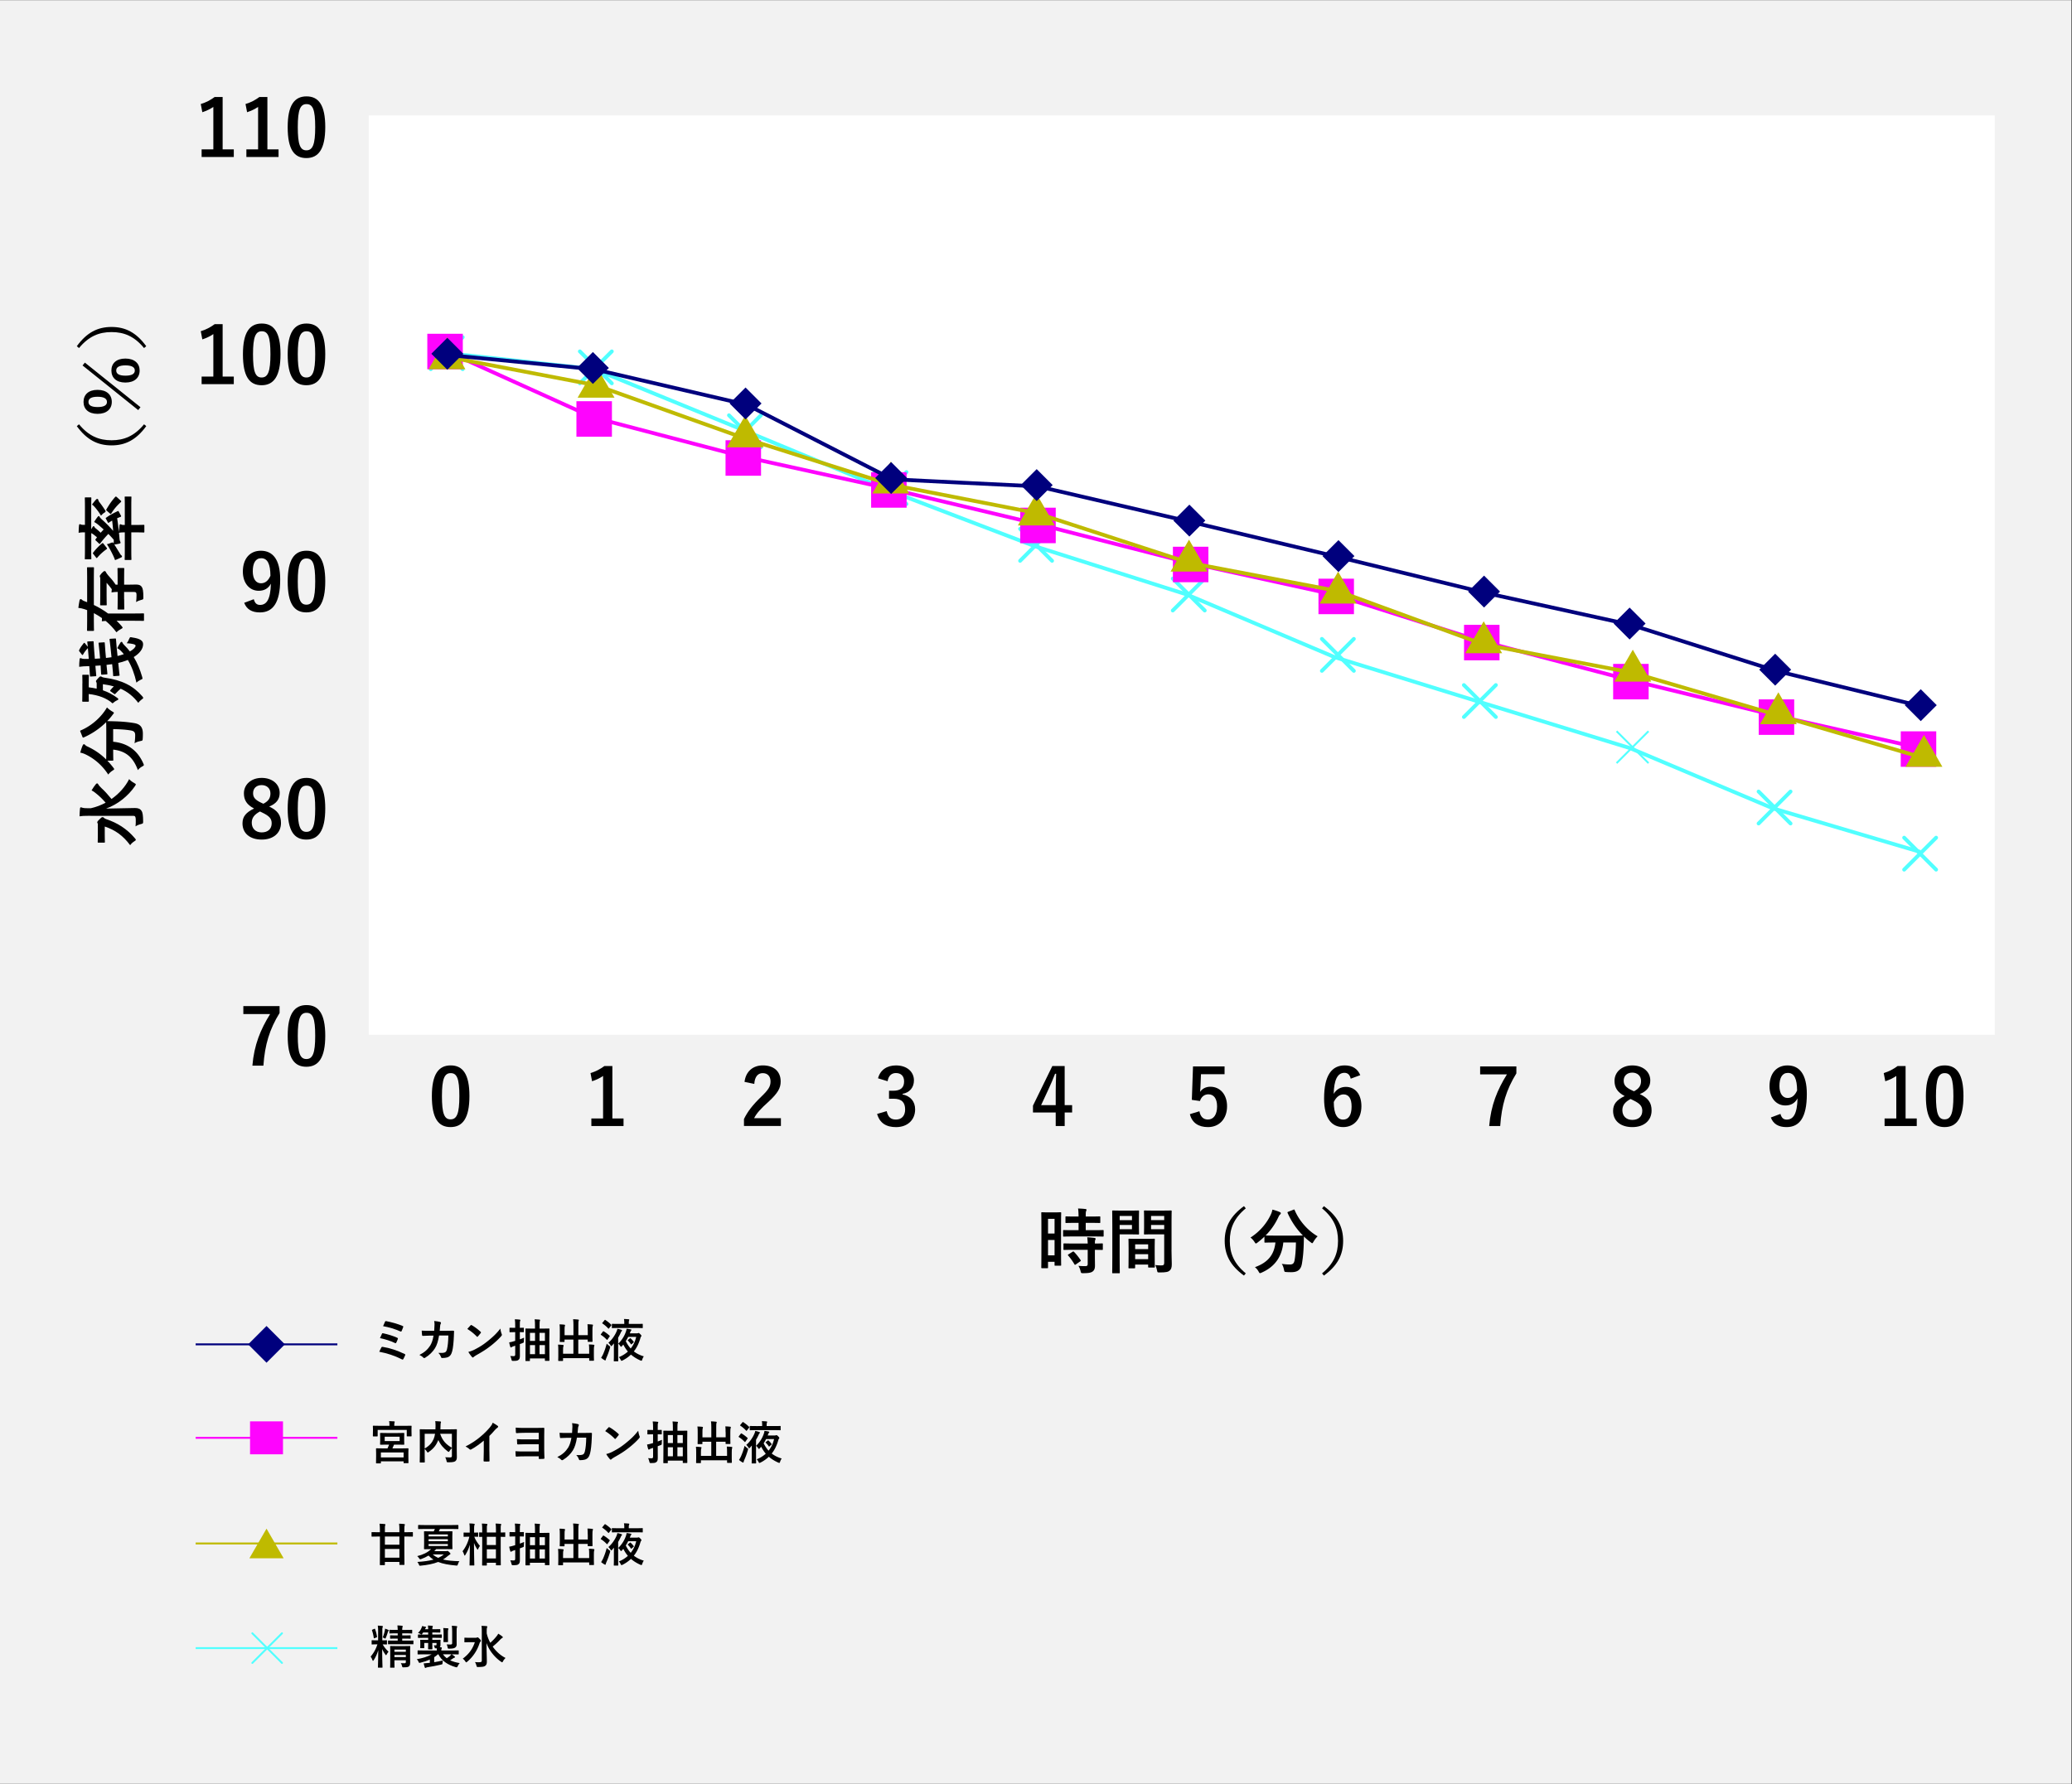 <svg version="1.1" id="Layer_1" xmlns="http://www.w3.org/2000/svg" x="0" y="0" viewBox="0 0 1082 932" xml:space="preserve"><rect x="0" y="0" width="1082" height="932" fill="#333333" stroke="none"/><style>.st2{stroke-width:2;stroke-linecap:round}.st2,.st3{fill:none;stroke:#51ffff;stroke-miterlimit:10}.st5{fill:#fe04fe}.st7{fill:#bfba00}.st9{fill:#00007d}.st11{fill:none;stroke:#51ffff;stroke-linecap:round;stroke-miterlimit:10}</style><g><path fill="#f2f2f2" d="M-.3.09h1082v931.65H-.3z"/><g><path fill="#fff" d="M192.55 60.31h849.14V540.5H192.55z"/><g><g><path class="st2" d="M224.93 192.81l16.69-16.69"/><path class="st2" d="M224.93 176.12l16.69 16.69"/></g><g><path class="st2" d="M302.8 200.22l16.69-16.68"/><path class="st2" d="M302.8 183.54l16.69 16.68"/></g><g><path class="st2" d="M380.67 233.6l16.69-16.69"/><path class="st2" d="M380.67 216.91l16.69 16.69"/></g><g><path class="st2" d="M456.69 263.26l16.68-16.69"/><path class="st2" d="M456.69 246.57l16.68 16.69"/></g><g><path class="st2" d="M532.7 292.93l16.69-16.69"/><path class="st2" d="M532.7 276.24l16.69 16.69"/></g><g><path class="st2" d="M612.42 318.88l16.69-16.68"/><path class="st2" d="M612.42 302.2l16.69 16.68"/></g><g><path class="st2" d="M690.29 350.4l16.69-16.69"/><path class="st2" d="M690.29 333.71l16.69 16.69"/></g><g><path class="st2" d="M764.45 374.5l16.69-16.68"/><path class="st2" d="M764.45 357.82l16.69 16.68"/></g><g><path class="st3" d="M844.18 398.6l16.68-16.68"/><path class="st3" d="M844.18 381.92l16.68 16.68"/></g><g><path class="st2" d="M918.34 430.12l16.68-16.68"/><path class="st2" d="M918.34 413.44l16.68 16.68"/></g><g><path class="st2" d="M994.35 454.23l16.69-16.69"/><path class="st2" d="M994.35 437.54l16.69 16.69"/></g><path fill="none" stroke="#51ffff" stroke-width="2" stroke-miterlimit="10" d="M230.88 184.19l79.54 8.63 78.3 32.06 75.83 31.45 75.84 28.97 79.53 25.28 77.07 32.68 75.83 23.43 78.3 24.04 74.61 31.45 77.06 22.81"/></g><g><path d="M116.26 78.03h5.83v3.96h-16.8v-3.96h6.12V55.84c-1.55 1.06-3.51 2.04-5.75 2.77l-.82-4.28c2.69-.77 5.1-2.08 7.26-3.67h4.16v27.37z"/><path d="M139.63 78.03h5.83v3.96h-16.8v-3.96h6.12V55.84c-1.55 1.06-3.51 2.04-5.75 2.77l-.82-4.28c2.69-.77 5.1-2.08 7.26-3.67h4.16v27.37z"/><path d="M169.85 66.33c0 11.54-3.51 16.23-9.87 16.23-6.4 0-9.75-4.61-9.75-16.15s3.55-16.07 9.83-16.07c6.29 0 9.79 4.48 9.79 15.99zm-14.35.04c0 9.18 1.26 12.15 4.49 12.15 3.3 0 4.61-3.02 4.61-12.15 0-9.18-1.26-11.99-4.53-11.99-3.19-.01-4.57 2.77-4.57 11.99z"/><path d="M116.26 196.69h5.83v3.96h-16.8v-3.96h6.12V174.5c-1.55 1.06-3.51 2.04-5.75 2.77l-.82-4.28c2.69-.77 5.1-2.08 7.26-3.67h4.16v27.37z"/><path d="M146.48 184.98c0 11.54-3.51 16.23-9.87 16.23-6.4 0-9.75-4.61-9.75-16.15s3.55-16.07 9.83-16.07 9.79 4.49 9.79 15.99zm-14.36.04c0 9.18 1.26 12.15 4.49 12.15 3.3 0 4.61-3.02 4.61-12.15 0-9.18-1.26-11.99-4.53-11.99-3.18 0-4.57 2.78-4.57 11.99z"/><path d="M169.85 184.98c0 11.54-3.51 16.23-9.87 16.23-6.4 0-9.75-4.61-9.75-16.15s3.55-16.07 9.83-16.07c6.29 0 9.79 4.49 9.79 15.99zm-14.35.04c0 9.18 1.26 12.15 4.49 12.15 3.3 0 4.61-3.02 4.61-12.15 0-9.18-1.26-11.99-4.53-11.99-3.19 0-4.57 2.78-4.57 11.99z"/><path d="M132.53 312.98c.57 2.08 1.55 2.98 3.26 2.98 3.47 0 5.47-2.94 5.67-11.09-1.35 2.53-3.51 3.71-6.36 3.71-4.73 0-8.28-3.88-8.28-10.03 0-6.73 3.67-10.89 9.38-10.89 6.16 0 10.12 4.45 10.12 14.93 0 12.44-3.92 17.29-10.6 17.29-4.24 0-6.93-1.67-8.2-5.02l5.01-1.88zm3.88-21.41c-3.02 0-4.41 2.61-4.41 6.85 0 3.96 1.67 6.24 4.28 6.24 2.24 0 3.83-1.39 4.94-3.92-.04-6.07-1.47-9.17-4.81-9.17z"/><path d="M169.85 303.64c0 11.54-3.51 16.23-9.87 16.23-6.4 0-9.75-4.61-9.75-16.15s3.55-16.07 9.83-16.07c6.29 0 9.79 4.49 9.79 15.99zm-14.35.04c0 9.18 1.26 12.15 4.49 12.15 3.3 0 4.61-3.02 4.61-12.15 0-9.18-1.26-11.99-4.53-11.99-3.19 0-4.57 2.77-4.57 11.99z"/><path d="M146.73 429.88c0 5.18-3.96 8.65-10.03 8.65-6.16 0-10.07-3.22-10.07-8.48 0-3.59 1.88-5.71 6.04-7.75-3.88-2-5.3-4.49-5.3-7.95 0-4.49 3.71-8.04 9.3-8.04 5.51 0 9.38 3.26 9.38 7.87 0 3.34-1.79 5.59-5.47 7.1 4.47 2.12 6.15 4.57 6.15 8.6zm-10.98-6.03c-2.9 1.59-4.28 3.26-4.28 5.87 0 3.02 2 5.06 5.18 5.06 3.22 0 5.22-1.79 5.22-4.73 0-2.45-1.18-3.83-4.94-5.63l-1.18-.57zm1.8-4.04c2.73-1.43 3.67-3.02 3.67-5.42 0-2.65-1.96-4.32-4.57-4.32-2.65 0-4.49 1.59-4.49 4.24 0 2.12 1.02 3.47 4.24 4.98l1.15.52z"/><path d="M169.85 422.3c0 11.54-3.51 16.23-9.87 16.23-6.4 0-9.75-4.61-9.75-16.15s3.55-16.07 9.83-16.07c6.29 0 9.79 4.49 9.79 15.99zm-14.35.04c0 9.18 1.26 12.15 4.49 12.15 3.3 0 4.61-3.02 4.61-12.15 0-9.18-1.26-11.99-4.53-11.99-3.19 0-4.57 2.77-4.57 11.99z"/><path d="M145.99 529.13c-5.18 8.36-7.71 16.52-8.44 27.49h-5.75c.9-10.89 4.28-18.97 9.26-26.96h-13.99v-4.16H146v3.63z"/><path d="M169.85 540.96c0 11.54-3.51 16.23-9.87 16.23-6.4 0-9.75-4.61-9.75-16.15s3.55-16.07 9.83-16.07c6.29 0 9.79 4.48 9.79 15.99zm-14.35.04c0 9.18 1.26 12.15 4.49 12.15 3.3 0 4.61-3.02 4.61-12.15 0-9.18-1.26-11.99-4.53-11.99-3.19-.01-4.57 2.77-4.57 11.99z"/></g><g><path d="M47.45 422.15c2.71-.59 5.3-1.59 7.71-2.89-1.78-2.04-3.3-3.52-5.38-5.15-.67-.56-1.19-.89-1.97-1.26.78-1.3 1.48-2.34 2.15-3.15.33-.41.48-.52.74-.52.3 0 .48.22.63.52.22.44.7 1.04 1.67 1.96 1.52 1.37 3.26 3.26 5.23 5.67 4-2.82 7.23-6.45 9.2-10.38.67.74 1.59 1.48 2.71 2.08.52.3.78.45.78.67 0 .19-.15.44-.44.89-3.52 5.15-9.08 9.64-15.09 11.75 5.41-.04 11.57-.3 15.09-.3 1.59 0 2.71.37 3.41 1.48.63.89.82 2.52.85 5.45 0 1.11.04 1.15-1.11 1.45-1.19.3-2.22.74-2.85 1.22.11-1.15.15-2.45.11-3.67-.04-1.3-.33-1.85-1.19-1.85H45.78c-1.93 0-2.97.04-4.23.26.04-1.33.07-2.86.22-4.08.04-.37.22-.63.41-.63.37 0 .67.19.96.26.48.15 1.22.22 2.6.22h1.71zm3.67 8.75c0-.45-.04-.67-.15-.89-.07-.19-.19-.3-.19-.45 0-.3.22-.74 1.11-1.56 1-1 1.26-1.19 1.67-1.19.3 0 .48.11.74.37s.48.45 1.33.74c5.52 1.82 10.6 4.93 14.79 9.9.33.41.52.63.52.82 0 .22-.22.41-.74.74-1 .63-1.71 1.33-2.23 2.08-3.67-4.97-7.86-7.97-13.27-9.75v4.15c0 2.74.07 3.63.07 3.86 0 .37-.04.41-.41.41h-2.93c-.37 0-.41-.04-.41-.41 0-.22.07-1.11.07-3.86v-4.96z"/><path d="M42 382.21c-.22-.48-.19-.56.19-.71 5.67-2.41 10.79-6.97 13.68-12.01.59.67 1.71 1.52 2.78 2.15.56.33.82.48.82.7 0 .19-.19.41-.48.78-.93 1.26-1.93 2.45-3 3.52 1.08.07 2.37.07 3.67.11 3.97.11 6.93.37 10.38.93 2.93.48 4.56 1.89 4.56 5.52 0 .93 0 1.63-.07 2.52-.07 1.15-.07 1.11-1.3 1.37-1.26.26-2.26.63-2.97 1.15.26-1.85.33-2.93.33-4.23 0-1.56-.59-2.19-2.3-2.48-2.15-.37-5.01-.63-9.2-.7v6.6c7.42.71 12.68 4.41 15.72 11.27.19.41.3.67.3.89 0 .3-.26.41-.89.78-.89.48-1.71 1.19-2.22 1.89-2.45-6.75-6.38-10.01-12.9-10.72v.46c0 3.49.07 4.67.07 4.89 0 .37-.04.41-.41.41h-2.71c1.11 1.15 2.11 2.34 3.08 3.6.3.41.48.63.48.82 0 .26-.26.41-.82.78-.93.59-1.85 1.45-2.26 2.08-3.23-5.01-7.6-8.6-12.24-10.72-.74-.33-1.45-.56-2.37-.74.33-1.33.85-2.86 1.3-3.86.19-.41.37-.52.63-.52.22 0 .37.11.56.3.3.37.63.59 1.19.85 4 1.85 7.16 4.12 9.83 6.79.04-.52.07-1.82.07-4.67v-9.97c0-3.23-.04-4.45-.07-4.82a39.069 39.069 0 01-11.75 7.97c-.41.15-.44.07-.63-.33L42 382.21z"/><path d="M61.39 342.65c.93-.22 1.82-.48 2.71-.78.19-.04.37-.11.56-.19-.56-.71-1.15-1.33-1.78-1.97-.52-.48-.89-.78-1.67-1.15.52-1.04 1.15-2.15 1.67-2.89.19-.3.37-.45.63-.45.19 0 .33.15.44.45.11.37.41.7.89 1.22 1.11 1.08 2.11 2.22 3 3.37 1.89-1.08 2.97-2.22 2.97-3.04 0-.67-1.74-1.08-4.64-1.26.48-.56 1-1.52 1.37-2.41.37-.89.44-.82 1.59-.59 3.82.56 5.6 1.56 5.6 3.52 0 2.6-2 4.93-4.89 6.71 1.89 3.12 3.3 6.56 4.38 10.27.11.41.19.67.19.85 0 .37-.26.48-1 .78-.85.41-1.63.93-2.15 1.48-.96-4.38-2.45-8.45-4.49-11.87-.33.15-.7.3-1.08.41-1.26.48-2.56.85-3.93 1.15l.15 1.52c.3 3.23.48 4.38.52 4.75.04.37-.04.41-.41.45l-2.52.19c-.37.04-.37-.04-.41-.41 0-.37-.07-1.52-.41-4.78l-.11-1.08c-.96.15-1.93.26-2.93.37v.15c.26 3.04.41 4.04.44 4.41.04.33 0 .37-.41.41l-2.45.15c-.37.04-.37-.07-.41-.41 0-.37-.04-1.41-.26-4.41-.89.07-1.82.15-2.74.19l.04.37c.26 3.19.37 4.23.41 4.6.04.41 0 .45-.41.48l-2.48.15c-.37.04-.37-.04-.41-.45-.04-.37-.04-1.48-.3-4.67v-.3h-.59c-1.93.04-3.08.11-4.71.33 0-1.3.07-2.63.22-3.89 0-.37.19-.63.41-.63.3 0 .52.15.78.22.44.19 1.26.22 3.6.19l-.33-4-.15-1.63c-1.04 1.08-1.93 2.26-2.48 3.3-.11.18-.19.3-.3.3s-.26-.11-.37-.26l-1.22-1.56c-.3-.37-.3-.45-.19-.74.59-1.26 1.41-2.45 2.37-3.6.11-.15.22-.22.3-.22.15 0 .26.11.41.3l1.45 1.78-.26-2.34c-.04-.41 0-.45.41-.45l2.45-.11c.37 0 .45 0 .45.41.04.37.04 1.56.3 4.71l.33 4.04c.93-.04 1.85-.11 2.74-.19l-.3-3.37c-.3-3.08-.44-4.08-.48-4.45-.04-.37 0-.41.37-.44l2.37-.15c.41-.04.45.04.48.41 0 .37.07 1.45.33 4.52l.3 3.23c.96-.11 1.93-.22 2.89-.37l-.45-4.41c-.33-3.23-.52-4.41-.56-4.78-.04-.41 0-.41.41-.45l2.45-.15c.41-.04.44.04.48.37 0 .37.11 1.63.41 4.86l.41 3.93zm-18.35 14.24c0-2.86-.07-3.78-.07-4 0-.41.04-.44.41-.44H46c.37 0 .41.04.41.44 0 .22-.07 1.15-.07 4V359c1.48.19 2.85.41 4.15.7v-2.59c0-.41-.07-.63-.19-.78-.11-.22-.19-.37-.19-.52 0-.22.15-.48.96-1.37.78-.89 1.15-1.15 1.48-1.15.26 0 .56.19.78.33.22.11.48.22 1.19.33 9.23 1.26 15.02 4.26 19.76 9.71.33.45.52.67.52.85 0 .22-.22.41-.74.78-.78.56-1.45 1.26-1.85 1.82-2.52-3.3-5.45-5.71-9.2-7.38-.96.82-1.93 1.74-2.67 2.56-.19.19-.3.3-.41.3s-.22-.07-.41-.22l-1.71-1.22c-.37-.26-.37-.37-.11-.74.52-.67 1.11-1.3 1.74-1.89-1.74-.48-3.63-.89-5.71-1.15v3.19c2.74.93 5.12 2.19 7.53 3.97.37.3.56.48.56.67s-.19.33-.56.52c-1.04.48-2 1.19-2.48 1.67-3.08-2.74-7.42-4.34-12.46-4.89 0 2.52.07 3.41.07 3.6 0 .37-.04.41-.41.41h-2.63c-.37 0-.41-.04-.41-.41 0-.22.07-1.15.07-4v-5.21z"/><path d="M53.27 322.85c-1.37-.96-2.82-1.85-4.26-2.6v4.26c0 3.26.07 4.38.07 4.6 0 .37-.04.41-.41.41h-2.82c-.37 0-.41-.04-.41-.41 0-.22.07-1.33.07-4.6v-5.82c-.48-.19-.96-.37-1.45-.52-1-.33-2.04-.56-3.15-.67.15-1.22.41-2.71.63-3.89.11-.45.3-.7.56-.7.26 0 .52.15.82.44.33.37.93.56 1.89.93.26.07.48.15.7.26v-13.27c0-3.26-.07-4.38-.07-4.56 0-.37.04-.41.41-.41h2.82c.37 0 .41.04.41.41 0 .19-.07 1.3-.07 4.56v14.72c2.52 1.19 5.01 2.67 7.42 4.45h13.31c3.23 0 4.86-.07 5.04-.07.37 0 .41.04.41.41v3.11c0 .37-.04.41-.41.41-.22 0-1.82-.07-5.04-.07h-8.86c.93.89 1.82 1.82 2.67 2.82.3.41.48.63.48.82s-.22.33-.78.63c-.93.48-1.82 1.11-2.45 1.74-1.67-2.22-3.56-4.23-5.64-5.93-.7.04-1.3.11-1.97.19l.08-1.65zm11.57-9.9c0 3.52.07 4.78.07 5 0 .37-.04.41-.41.41h-2.7c-.37 0-.41-.04-.41-.41 0-.22.07-1.48.07-5v-3.78c-1.15 0-1.96.07-3.23.26l.15-1.67c-.82-1.19-1.67-2.19-2.71-3.34v6.75c0 3.26.07 4.38.07 4.6 0 .37-.04.41-.41.41h-2.67c-.33 0-.37-.04-.37-.41 0-.22.07-1.33.07-4.6v-8.97c0-.41-.04-.56-.11-.74-.04-.11-.15-.26-.15-.44 0-.3.15-.67.96-1.59.93-.96 1.26-1.15 1.59-1.15.33 0 .56.22.7.59.15.37.41.74 1 1.48 1.37 1.45 2.82 3.15 4.04 5.04h1.04v-3.34c0-3.56-.07-4.78-.07-5.01 0-.33.04-.37.41-.37h2.71c.37 0 .41.04.41.37 0 .22-.07 1.45-.07 5.01v3.34h1.85c1.45 0 2.67-.07 4.41-.07 1.48 0 2.3.33 2.93 1.19.59.82.85 2.3.85 5.38 0 1.19 0 1.19-1.11 1.45-1 .26-2 .67-2.67 1.15.15-1.3.22-2.41.22-3.71 0-1.3-.3-1.59-1.41-1.59h-5.08v3.76z"/><path d="M47.63 286.99c0 3.37.07 4.49.07 4.75 0 .37-.04.41-.41.41h-2.56c-.41 0-.44-.04-.44-.41 0-.26.07-1.37.07-4.75v-8.94c-1.48 0-2.41.04-3.3.26.04-1.37.07-2.63.22-3.97.04-.33.19-.56.41-.56.19 0 .41.11.67.22.33.11.78.15 2 .15v-9.2c0-3.37-.07-4.49-.07-4.71 0-.41.04-.45.44-.45h2.56c.37 0 .41.04.41.45 0 .22-.07 1.33-.07 4.71v11.53c.26-.45.48-.85.74-1.22.22-.33.33-.44.56-.44.15 0 .3.18.41.41.11.26.3.48.67.78.85.67 1.71 1.41 2.56 2.26.52-.63 1.08-1.19 1.56-1.71-.96-.89-1.93-1.71-2.78-2.45-.78-.63-1.37-1.04-2.19-1.45.48-.85 1.37-2.15 1.85-2.71.3-.33.41-.41.59-.41s.33.22.44.48c.19.33.41.59 1.15 1.3 2 1.74 4.08 3.86 5.9 5.97-.11-1.67-.3-3.45-.52-5.38-.59.33-1.19.7-1.74 1.08-.3.19-.37.19-.59-.3l-.93-1.74c-.19-.37-.11-.41.19-.59 1.74-1.3 3.86-2.37 5.93-3.37.33-.15.41-.15.63.3l1.08 2c.22.41.15.56-.3.71l-1.67.67c.41 2.67.7 5.01.93 7.27.07-1.22.22-2.37.33-3.56.04-.33.19-.56.44-.56s.33.07.63.22c.33.15.82.15 1.67.15v-9.83c0-3.3-.07-4.41-.07-4.63 0-.37.04-.37.41-.37h2.71c.37 0 .41 0 .41.37 0 .22-.07 1.33-.07 4.63v9.83h2.48c2.52 0 3.71-.07 3.93-.07.37 0 .41.04.41.41v3.19c0 .37-.04.41-.41.41-.22 0-1.41-.07-3.93-.07h-2.48v9.42c0 3.3.07 4.41.07 4.63 0 .33-.04.37-.41.37h-2.71c-.37 0-.41-.04-.41-.37 0-.22.07-1.33.07-4.63v-9.42c-1.41 0-2.11.04-3.04.22.11 1.11.22 2.19.3 3.3.07.63.26 1.08.37 1.33.07.19.15.33.15.56s-.19.33-.52.45c-.89.22-1.74.37-2.74.48.96 1.45 1.78 2.89 2.82 4.52.26.48.56.93.82 1.11.19.15.37.37.37.56s-.07.37-.33.52c-.96.48-2.26 1.04-3.3 1.45-.3-.93-.67-1.74-1-2.45-.85-1.78-1.96-3.97-3.26-5.86.59-.11 1.3-.37 2.04-.67.45-.15.7-.26.89-.26.26 0 .37.15.63.52 0-.63.07-1.22.04-1.89-.89-1.08-1.85-2.08-2.82-3.08a51.868 51.868 0 00-4.26 4.97c-.11.19-.22.26-.3.26-.11 0-.19-.04-.33-.19l-1.59-1.52c-.37-.33-.41-.44-.19-.74l.74-1c-.67-.56-1.33-1.11-2.04-1.63-.26-.19-.59-.37-.96-.56v8.53zm2.56-26.1c.26-.26.45-.3.67-.3.19 0 .41.22.48.56.11.48.33.82.7 1.3.85 1.08 1.78 2.37 2.63 3.71.3.44.48.7.48.93 0 .26-.22.45-.78.78-.67.41-1.19 1-1.63 1.48-.96-1.67-1.97-2.97-3.15-4.38-.37-.41-.85-1-1.56-1.41.79-1.04 1.31-1.75 2.16-2.67zm-1.48 28.44c-.3-.37-.3-.44-.04-.7 1.3-1.74 2.85-3.37 4.63-4.82.3-.22.44-.22.78.22l1.59 2.04c.3.37.3.56.04.74-2 1.41-3.52 2.82-4.93 4.49-.26.3-.33.26-.63-.11l-1.44-1.86zm7.01-22.62c-.33-.26-.33-.33-.15-.67 1.45-2.48 2.67-4.3 4.6-6.49.15-.11.22-.18.33-.18s.22.04.41.18l2.08 1.89c.22.19.3.33.3.48 0 .11-.07.22-.26.41-2 1.82-3.49 3.56-4.93 5.86-.11.15-.19.26-.3.26-.11 0-.22-.11-.41-.26l-1.67-1.48z"/><path d="M41.26 221.62c5.08 6.16 10.46 8.34 16.98 8.34s11.9-2.19 16.98-8.34l1.15.96c-5.19 7.12-10.83 10.05-18.13 10.05-7.3 0-12.94-2.93-18.13-10.05l1.15-.96z"/><path d="M72.18 214.2l-29.07-23.32 1.22-1.48 29.03 23.29-1.18 1.51zm-21.25-10.57c4.78 0 7.45 2.56 7.45 6.3 0 3.71-2.67 6.23-7.42 6.23-4.78 0-7.34-2.52-7.34-6.23.01-3.74 2.53-6.3 7.31-6.3zm.04 8.98c3.23 0 4.89-.89 4.89-2.67 0-1.78-1.67-2.71-4.89-2.71-3.19 0-4.78.89-4.78 2.71 0 1.78 1.59 2.67 4.78 2.67zm14.5-25.33c4.78 0 7.45 2.56 7.45 6.23 0 3.78-2.67 6.3-7.45 6.3-4.75 0-7.3-2.52-7.3-6.3-.01-3.67 2.52-6.23 7.3-6.23zm.04 8.94c3.23 0 4.89-.89 4.89-2.71 0-1.74-1.67-2.67-4.89-2.67-3.19 0-4.82.89-4.82 2.67 0 1.82 1.63 2.71 4.82 2.71z"/><path d="M40.11 180.83c5.19-7.12 10.83-10.05 18.13-10.05 7.3 0 12.94 2.93 18.13 10.05l-1.15.96c-5.08-6.16-10.46-8.34-16.98-8.34s-11.9 2.19-16.98 8.34l-1.15-.96z"/></g><g><path d="M554.07 649.57c0 9.23.07 10.9.07 11.12 0 .37-.04.41-.41.41h-2.67c-.33 0-.37-.04-.37-.41v-1.63h-3.41v2.93c0 .37-.04.41-.37.41h-2.74c-.37 0-.41-.04-.41-.41 0-.22.07-2.11.07-11.42v-8.08c0-6.71-.07-8.68-.07-8.9 0-.37.04-.41.41-.41.26 0 .96.07 3.19.07h3.19c2.23 0 2.93-.07 3.19-.07.37 0 .41.04.41.41 0 .22-.07 2.04-.07 7.49v8.49zm-6.79-12.94v7.67h3.41v-7.67h-3.41zm3.41 19.06v-8.01h-3.41v8.01h3.41zm9.87-9.86c-3.52 0-4.75.07-4.97.07-.41 0-.44-.04-.44-.45v-2.56c0-.37.04-.41.44-.41.22 0 1.45.07 4.97.07h2.67v-3.82h-1.74c-3.3 0-4.45.07-4.67.07-.41 0-.44-.04-.44-.41v-2.6c0-.41.04-.44.44-.44.22 0 1.37.07 4.67.07h1.74c-.04-1.93-.07-2.89-.26-4.19 1.45.04 2.45.11 3.82.26.37.04.59.19.59.37 0 .3-.11.48-.22.78-.19.41-.19 1.11-.19 2.78h2.48c3.37 0 4.49-.07 4.71-.07.37 0 .41.04.41.44v2.6c0 .37-.04.41-.41.41-.22 0-1.33-.07-4.71-.07h-2.48v3.82h3.93c3.52 0 4.75-.07 4.97-.07.41 0 .45.04.45.41v2.56c0 .41-.04.45-.45.45-.22 0-1.45-.07-4.97-.07h-10.34zm.15 6.97c-3.52 0-4.71.07-4.93.07-.41 0-.44-.04-.44-.41v-2.6c0-.37.04-.41.44-.41.22 0 1.41.07 4.93.07h7.3a28.33 28.33 0 00-.26-3.26c1.41.07 2.74.19 3.75.33.41.07.63.22.63.41 0 .26-.07.41-.19.63-.15.3-.19.74-.19 1.89 2.52 0 3.52-.07 3.71-.07.41 0 .44.04.44.41v2.6c0 .37-.04.41-.44.41-.19 0-1.19-.04-3.71-.07v3.67c0 1.71.04 3.3.04 4.56 0 1.37-.26 2.41-1.3 3.15-.82.56-2.04.82-4.82.82-1.11 0-1.15 0-1.41-1.11s-.63-1.97-1.11-2.71c1.3.11 2.41.15 3.63.15.89 0 1.22-.3 1.22-1.15v-7.38h-7.29zm-.63 1.04c.37-.22.48-.22.78.04 1.26 1.3 2.37 2.71 3.41 4.26.22.33.19.45-.19.71l-2.26 1.56c-.22.15-.33.22-.44.22-.11 0-.19-.07-.3-.26-1.11-1.89-2.19-3.3-3.26-4.56-.26-.3-.26-.41.18-.67l2.08-1.3z"/><path d="M590.7 632.33c2.41 0 3.52-.07 3.75-.07.33 0 .37.04.37.45 0 .22-.07 1.3-.07 3.52v4.6c0 2.26.07 3.3.07 3.52 0 .41-.04.45-.37.45-.22 0-1.33-.07-3.75-.07h-6.01v12.01c0 5.12.07 7.64.07 7.9 0 .37-.04.41-.41.41h-3.15c-.37 0-.41-.04-.41-.41 0-.26.07-2.78.07-7.9v-16.06c0-5.15-.07-7.75-.07-7.97 0-.41.04-.45.41-.45.26 0 1.67.07 4.38.07h5.12zm-6 2.78v2.19h6.42v-2.19h-6.42zm6.41 4.71h-6.42v2.22h6.42v-2.22zm-1.41 22.66c-.37 0-.41-.04-.41-.45 0-.22.07-1.22.07-6.71v-3.26c0-3.26-.07-4.38-.07-4.64 0-.37.04-.41.41-.41.26 0 1.15.07 3.97.07h5c2.82 0 3.71-.07 3.97-.07.37 0 .41.04.41.41 0 .22-.07 1.33-.07 4v3.67c0 5.38.07 6.38.07 6.56 0 .37-.04.41-.41.41h-2.67c-.37 0-.41-.04-.41-.41v-1.15h-6.79v1.52c0 .41-.04.45-.44.45h-2.63zm3.08-10.05h6.79v-2.48h-6.79v2.48zm6.79 5.26v-2.6h-6.79v2.6h6.79zm12.19-4.85c0 2.6.15 5.56.15 7.38 0 1.78-.26 2.67-1.08 3.41-.78.7-1.82 1-5.3 1-1.11 0-1.11.04-1.33-1.15-.22-1.04-.52-1.96-.89-2.71 1.15.15 2.34.19 3.12.19 1.22 0 1.52-.33 1.52-1.45v-14.79h-6.08c-2.89 0-3.86.07-4.08.07-.37 0-.41-.04-.41-.45 0-.22.07-1.08.07-3.26v-5.12c0-2.15-.07-3.04-.07-3.26 0-.41.04-.45.41-.45.22 0 1.19.07 4.08.07h5.45c2.89 0 3.89-.07 4.12-.07.37 0 .41.04.41.45 0 .22-.07 1.74-.07 4.89v15.25zm-10.67-17.73v2.19h6.86v-2.19h-6.86zm6.86 6.94v-2.22h-6.86v2.22h6.86z"/><path d="M650.55 631.14c-6.16 5.08-8.34 10.46-8.34 16.98 0 6.53 2.19 11.9 8.34 16.98l-.96 1.15c-7.12-5.19-10.05-10.83-10.05-18.13s2.93-12.94 10.05-18.13l.96 1.15z"/><path d="M675.36 631.89c.48-.22.56-.19.71.18 2.41 5.67 6.97 10.79 12.01 13.68-.67.59-1.52 1.71-2.15 2.78-.33.56-.48.82-.7.82-.19 0-.41-.19-.78-.48-1.26-.93-2.45-1.93-3.52-3-.07 1.08-.07 2.37-.11 3.67-.11 3.97-.37 6.93-.93 10.38-.48 2.93-1.89 4.56-5.52 4.56-.93 0-1.63 0-2.52-.07-1.15-.07-1.11-.07-1.37-1.3-.26-1.26-.63-2.26-1.15-2.97 1.85.26 2.93.33 4.23.33 1.56 0 2.19-.59 2.48-2.3.37-2.15.63-5 .7-9.2h-6.6c-.71 7.42-4.41 12.68-11.27 15.72-.41.19-.67.3-.89.3-.3 0-.41-.26-.78-.89-.48-.89-1.19-1.71-1.89-2.22 6.75-2.45 10.01-6.38 10.72-12.9h-.45c-3.49 0-4.67.07-4.89.07-.37 0-.41-.04-.41-.41v-2.71a42.094 42.094 0 01-3.6 3.08c-.41.3-.63.48-.82.48-.26 0-.41-.26-.78-.82-.59-.93-1.45-1.85-2.08-2.26 5.01-3.23 8.6-7.6 10.72-12.24.33-.74.56-1.45.74-2.37 1.33.33 2.86.85 3.86 1.3.41.18.52.37.52.63 0 .22-.11.37-.3.56-.37.3-.59.63-.85 1.19-1.85 4-4.12 7.16-6.79 9.83.52.04 1.82.07 4.67.07h9.97c3.23 0 4.45-.04 4.82-.07a39.069 39.069 0 01-7.97-11.75c-.15-.41-.07-.44.33-.63l2.64-1.04z"/><path d="M691.34 630c7.12 5.19 10.05 10.83 10.05 18.13s-2.93 12.94-10.05 18.13l-.96-1.15c6.16-5.08 8.34-10.46 8.34-16.98 0-6.53-2.19-11.9-8.34-16.98l.96-1.15z"/></g><g><path d="M245.14 572.47c0 11.54-3.51 16.23-9.87 16.23-6.4 0-9.75-4.61-9.75-16.15s3.55-16.07 9.83-16.07c6.28.01 9.79 4.49 9.79 15.99zm-14.36.04c0 9.18 1.26 12.15 4.49 12.15 3.3 0 4.61-3.02 4.61-12.15 0-9.18-1.26-11.99-4.53-11.99-3.18 0-4.57 2.78-4.57 11.99z"/><path d="M319.78 584.18h5.83v3.96h-16.8v-3.96h6.12v-22.19c-1.55 1.06-3.51 2.04-5.75 2.77l-.82-4.28c2.69-.77 5.1-2.08 7.26-3.67h4.16v27.37z"/><path d="M388.79 565.09c.69-5.59 4.49-8.61 9.58-8.61 5.59 0 9.3 3.02 9.3 8.4 0 3.47-1.51 6.08-6.28 10.52-4.28 3.83-6.32 6.12-7.59 8.65h13.99v4.08H388.5v-3.63c1.84-3.83 4.45-7.26 8.89-11.54 4.08-3.92 4.98-5.55 4.98-8.12 0-2.73-1.59-4.32-4.08-4.32-2.57 0-4.16 1.92-4.4 5.63l-5.1-1.06z"/><path d="M458.5 563.22c1.18-4.41 4.69-6.73 9.42-6.73 5.67 0 9.34 3.3 9.34 7.83 0 3.67-2.2 6.36-5.95 7.02v.29c4.2.9 6.57 3.71 6.57 7.83 0 5.51-4 9.26-9.95 9.26-5.14 0-8.52-2.08-9.91-6.89l5.02-1.47c.69 3.14 2.16 4.41 4.85 4.41 2.94 0 4.77-1.96 4.77-5.26 0-3.55-1.67-5.63-6.04-5.63h-2.37v-4.16h2.16c4.08 0 5.71-1.75 5.71-4.89 0-2.86-1.67-4.36-4.28-4.36-2.16 0-3.92 1.35-4.32 4.28l-5.02-1.53z"/><path d="M555.98 577.25h3.88v3.83h-3.88v7.06h-4.69v-7.06h-11.87v-3.59l10.11-20.68h6.44v20.44zm-4.69-6.86c0-3.3.12-6.4.24-9.54h-.57c-1.02 2.69-2.2 5.42-3.47 8.16l-3.83 8.24h7.63v-6.86z"/><path d="M639.47 561.09h-12.32l-.25 6.28c-.04.94-.12 2.04-.24 2.94 1.1-1.63 3.02-2.69 5.34-2.69 5.14 0 8.77 4.04 8.77 10.2 0 6.57-4.08 10.89-9.95 10.89-4.89 0-8.36-2.2-9.46-6.77l4.98-1.51c.57 3.02 2.16 4.32 4.45 4.32 2.94 0 4.77-2.53 4.77-6.85 0-4.04-1.67-6.32-4.53-6.32-2.08 0-3.71 1.26-4.41 3.51l-4.24-.61.61-17.46h16.48v4.07z"/><path d="M705.34 563.42c-.49-2.28-1.79-3.06-3.26-3.06-3.71 0-5.47 3.88-5.63 11.01 1.43-2.45 3.75-3.67 6.36-3.67 4.81 0 8.12 3.79 8.12 10.07 0 6.73-3.92 10.93-9.5 10.93-6 0-9.99-4.4-9.99-14.93 0-12.32 4.16-17.29 10.77-17.29 4.12 0 6.73 1.79 8.12 5.1l-4.99 1.84zm-3.95 21.37c2.85 0 4.41-2.33 4.41-6.85 0-4.16-1.47-6.32-4.2-6.32-2.04 0-3.83 1.39-5.1 3.96-.01 6.56 1.95 9.21 4.89 9.21z"/><path d="M791.85 560.65c-5.18 8.36-7.71 16.52-8.44 27.49h-5.75c.9-10.89 4.28-18.97 9.26-26.96h-13.99v-4.16h18.92v3.63z"/><path d="M862.46 580.06c0 5.18-3.96 8.65-10.03 8.65-6.16 0-10.07-3.22-10.07-8.48 0-3.59 1.88-5.71 6.04-7.75-3.88-2-5.3-4.49-5.3-7.95 0-4.49 3.71-8.04 9.3-8.04 5.51 0 9.38 3.26 9.38 7.87 0 3.34-1.79 5.59-5.47 7.1 4.47 2.12 6.15 4.56 6.15 8.6zm-10.98-6.04c-2.9 1.59-4.28 3.26-4.28 5.87 0 3.02 2 5.06 5.18 5.06 3.22 0 5.22-1.79 5.22-4.73 0-2.45-1.18-3.83-4.94-5.63l-1.18-.57zm1.8-4.03c2.73-1.43 3.67-3.02 3.67-5.42 0-2.65-1.96-4.32-4.57-4.32-2.65 0-4.49 1.59-4.49 4.24 0 2.12 1.02 3.47 4.24 4.98l1.15.52z"/><path d="M929.75 581.81c.57 2.08 1.55 2.98 3.26 2.98 3.47 0 5.46-2.94 5.67-11.09-1.35 2.53-3.51 3.71-6.36 3.71-4.73 0-8.28-3.88-8.28-10.03 0-6.73 3.67-10.89 9.38-10.89 6.16 0 10.11 4.45 10.11 14.93 0 12.44-3.92 17.29-10.6 17.29-4.24 0-6.93-1.67-8.2-5.02l5.02-1.88zm3.88-21.41c-3.02 0-4.4 2.61-4.4 6.85 0 3.96 1.67 6.24 4.28 6.24 2.24 0 3.83-1.39 4.94-3.92-.05-6.07-1.48-9.17-4.82-9.17z"/><path d="M995.1 584.18h5.83v3.96h-16.8v-3.96h6.12v-22.19c-1.55 1.06-3.51 2.04-5.75 2.77l-.82-4.28c2.69-.77 5.1-2.08 7.26-3.67h4.16v27.37z"/><path d="M1025.32 572.47c0 11.54-3.51 16.23-9.87 16.23-6.4 0-9.75-4.61-9.75-16.15s3.55-16.07 9.83-16.07 9.79 4.49 9.79 15.99zm-14.36.04c0 9.18 1.26 12.15 4.49 12.15 3.3 0 4.61-3.02 4.61-12.15 0-9.18-1.26-11.99-4.53-11.99-3.18 0-4.57 2.78-4.57 11.99z"/></g><g><path class="st5" d="M223.14 174.33h18.54v18.54h-18.54z"/><path class="st5" d="M378.88 229.95h18.54v18.54h-18.54z"/><path class="st5" d="M532.77 265.18h18.54v18.54h-18.54z"/><path class="st5" d="M612.49 285.57h18.54v18.54h-18.54z"/><path class="st5" d="M764.52 326.36h18.54v18.54h-18.54z"/><path class="st5" d="M842.39 346.76h18.54v18.54h-18.54z"/><path class="st5" d="M918.4 365.3h18.54v18.54H918.4z"/><path class="st5" d="M992.57 381.98h18.54v18.54h-18.54z"/><path class="st5" d="M688.5 302.26h18.54v18.54H688.5z"/><path class="st5" d="M301.01 209.56h18.54v18.54h-18.54z"/><path class="st5" d="M454.9 246.64h18.54v18.54H454.9z"/><path fill="none" stroke="#fe04fe" stroke-width="2" stroke-miterlimit="10" d="M231.49 182.68l77.87 35.22 77.87 20.4 76.01 16.68 77.87 18.54 79.72 20.4 76.02 16.68 76.01 24.11 77.87 20.39 76.02 18.54 74.16 16.69"/></g><g><path class="st7" d="M233.41 176.19l-9.64 16.68h19.27z"/><path class="st7" d="M311.28 191.02l-9.64 16.69h19.27z"/><path class="st7" d="M389.15 216.98l-9.64 16.68h19.27z"/><path class="st7" d="M465.16 241.08l-9.63 16.68h19.26z"/><path class="st7" d="M541.18 257.76l-9.64 16.69h19.27z"/><path class="st7" d="M620.9 281.87l-9.63 16.68h19.26z"/><path class="st7" d="M698.77 298.55l-9.64 16.69h19.27z"/><path class="st7" d="M774.78 324.51l-9.63 16.69h19.27z"/><path class="st7" d="M852.65 339.34l-9.63 16.69h19.27z"/><path class="st7" d="M928.67 361.59l-9.64 16.69h19.27z"/><path class="st7" d="M1004.68 383.84l-9.63 16.68h19.27z"/><path fill="none" stroke="#bfba00" stroke-width="2" stroke-miterlimit="10" d="M233.34 186.38l77.87 14.84 77.87 27.81 76.01 24.1 76.02 14.83 79.72 25.96 77.87 14.83 76.02 27.81 77.87 14.83 76.01 22.25 76.02 22.25"/></g><g><path transform="rotate(45.001 233.597 184.78)" class="st9" d="M227.69 178.88h11.8v11.8h-11.8z"/><path transform="rotate(45.001 309.612 192.196)" class="st9" d="M303.71 186.3h11.8v11.8h-11.8z"/><path transform="rotate(45.001 389.336 210.736)" class="st9" d="M383.43 204.84h11.8v11.8h-11.8z"/><path transform="rotate(45.001 465.352 249.67)" class="st9" d="M459.45 243.77h11.8v11.8h-11.8z"/><path transform="rotate(45.001 541.367 253.377)" class="st9" d="M535.46 247.48h11.8v11.8h-11.8z"/><path transform="rotate(45.001 621.091 271.916)" class="st9" d="M615.19 266.02h11.8v11.8h-11.8z"/><path transform="rotate(45.001 698.961 290.456)" class="st9" d="M693.05 284.56h11.8v11.8h-11.8z"/><path transform="rotate(45.001 774.977 308.995)" class="st9" d="M769.07 303.1h11.8v11.8h-11.8z"/><path transform="rotate(45.001 850.992 325.68)" class="st9" d="M845.09 319.79h11.8v11.8h-11.8z"/><path transform="rotate(45.001 927.008 349.782)" class="st9" d="M921.1 343.89h11.8v11.8h-11.8z"/><path transform="rotate(45.001 1003.024 368.322)" class="st9" d="M997.12 362.43h11.8v11.8h-11.8z"/><path fill="none" stroke="#00007d" stroke-width="2" stroke-miterlimit="10" d="M234.27 185.46l76.01 7.41 79.73 18.54 76.01 38.94 76.02 3.71 79.72 18.54 77.87 18.54 76.01 18.54 76.02 16.68 76.01 24.11 76.02 18.54"/></g></g><g><g><path d="M199.16 703.79c.12-.22.26-.36.67-.29 3.65.55 7.66 1.87 11.5 3.74.26.12.41.31.24.65-.29.7-.62 1.37-.96 1.97-.12.19-.22.29-.36.29-.1 0-.22-.05-.34-.12-3.89-1.97-7.7-3.19-11.86-3.98.32-.75.8-1.71 1.11-2.26zm.31-7.15c.12-.26.26-.34.62-.24 2.54.55 5.3 1.39 7.32 2.33.38.17.43.34.31.7-.14.46-.55 1.39-.79 1.85-.12.22-.22.31-.34.31-.1 0-.19-.02-.31-.1-2.57-1.22-5.11-1.97-7.85-2.57.4-.96.8-1.85 1.04-2.28zm1.59-6.27c.19-.38.31-.38.65-.31 2.54.48 6.17 1.46 8.54 2.52.38.17.43.29.29.6-.17.58-.6 1.56-.84 2.09-.12.29-.34.29-.58.17-2.81-1.27-6-2.21-9.07-2.76.29-.7.82-1.93 1.01-2.31z"/><path d="M226.74 695.12c.1-1.18.14-1.94.17-3.24 0-.62-.02-1.13-.17-1.9 1.27.12 2.35.29 3.12.5.31.1.41.29.41.5 0 .14-.05.31-.12.46-.22.36-.26.6-.31 1.13-.07.77-.1 1.34-.22 2.52h3.65c1.1 0 2.23-.05 3.34-.05.38 0 .5.07.5.34 0 .31-.05 1.27-.1 2.54-.1 2.95-.43 6.29-.89 7.9-.48 1.85-1.3 2.86-2.83 3.24-.55.14-1.42.26-2.42.26-.29 0-.48-.17-.58-.48-.31-.89-.7-1.54-1.39-2.18 1.78.07 2.66-.02 3.26-.22.65-.22.96-.6 1.25-1.68.43-1.82.65-3.86.72-7.2h-4.85c-.48 2.9-1.13 5.06-2.14 6.65-1.1 1.8-2.88 3.6-5.09 4.94-.19.12-.38.19-.55.19-.14 0-.31-.07-.46-.24-.48-.53-1.2-1.03-2.02-1.39 2.76-1.39 4.34-2.9 5.64-4.9.74-1.2 1.34-2.83 1.73-5.18h-2.16c-1.18 0-2.33.05-3.46.12-.24.02-.34-.12-.36-.41-.1-.58-.14-1.44-.19-2.33 1.51.1 2.59.1 3.98.1h2.54z"/><path d="M245.72 692.27c.1-.12.22-.19.34-.19.1 0 .19.05.31.12 1.22.65 3.22 2.11 4.58 3.41.14.14.22.24.22.34s-.05.19-.14.31c-.36.48-1.15 1.44-1.49 1.8-.12.12-.19.19-.29.19-.1 0-.19-.07-.31-.19a25.058 25.058 0 00-4.9-3.91c.53-.66 1.23-1.4 1.68-1.88zm2.09 12.65c2.93-1.51 4.49-2.52 6.91-4.46 2.93-2.38 4.54-3.91 6.58-6.53.14 1.2.36 2.02.67 2.81.07.17.12.31.12.46 0 .22-.12.41-.38.72-1.27 1.49-3.34 3.41-5.52 5.09-1.99 1.56-4.01 2.9-7.25 4.7-1.08.65-1.39.89-1.61 1.1-.14.14-.29.24-.43.24-.12 0-.26-.1-.41-.26-.6-.67-1.34-1.66-1.92-2.66 1.22-.35 1.97-.57 3.24-1.21z"/><path d="M271.47 703.19c0 1.68.02 3.65.02 4.85 0 1.22-.14 1.85-.79 2.3-.5.38-1.03.48-2.69.48-.74 0-.74 0-.91-.72-.19-.79-.41-1.42-.65-1.82.65.05 1.39.07 1.82.07.55 0 .77-.24.77-.91v-4.54c-.31.1-.65.19-.98.31-.43.14-.74.31-.91.43-.1.1-.19.17-.34.17-.12 0-.24-.1-.34-.31-.22-.62-.41-1.51-.58-2.35.84-.12 1.34-.26 2.16-.5.31-.1.65-.17.98-.29v-4.56h-.29c-1.73 0-2.28.05-2.42.05-.24 0-.26-.02-.26-.26v-1.82c0-.24.02-.26.26-.26.14 0 .7.05 2.42.05h.29v-1.06c0-1.56-.02-2.3-.19-3.41.91.02 1.68.07 2.52.17.24.02.38.12.38.24 0 .19-.07.34-.14.5-.14.31-.14.82-.14 2.45v1.1c1.25 0 1.7-.05 1.82-.05.26 0 .29.02.29.26v1.82c0 .24-.02.26-.29.26-.12 0-.58-.02-1.82-.05v3.77c.7-.24 1.46-.53 2.23-.86-.1.6-.12 1.27-.12 1.92 0 .62-.07.65-.65.86l-1.46.55v1.16zm5.26 7.46c0 .22-.02.24-.26.24h-1.82c-.24 0-.26-.02-.26-.24 0-.17.05-1.27.05-7.01v-4.1c0-4.1-.05-5.26-.05-5.4 0-.22.02-.24.26-.24.17 0 .91.05 3.12.05h1.61v-1.44c0-1.44-.02-2.38-.17-3.43.89.02 1.63.07 2.47.17.24.02.36.12.36.24 0 .19-.12.38-.17.6-.07.34-.1.89-.1 2.4v1.46h1.75c2.21 0 2.98-.05 3.14-.05.24 0 .26.02.26.24 0 .14-.05 1.3-.05 4.82v4.61c0 5.74.05 6.84.05 6.98 0 .22-.02.24-.26.24h-1.87c-.22 0-.24-.02-.24-.24v-1.01h-7.82v1.11zm2.67-10.27v-4.2h-2.66v4.2h2.66zm0 6.94v-4.75h-2.66v4.75h2.66zm2.35-11.14v4.2h2.81v-4.2h-2.81zm2.81 11.14v-4.75h-2.81v4.75h2.81z"/><path d="M306.9 694.72c0-1.37-.02-2.11-.12-3.05.89.02 1.66.07 2.5.17.24.02.38.12.38.26 0 .17-.07.34-.12.48-.12.31-.17.77-.17 2.35v3.38c0 1.44.05 2.14.05 2.28 0 .26-.02.29-.24.29h-1.99c-.26 0-.29-.02-.29-.29v-.89h-4.92v7.39h5.69v-1.82c0-1.39-.02-2.11-.14-3.05.91.02 1.7.07 2.52.17.22.02.36.14.36.26 0 .17-.07.34-.12.48-.12.31-.17.77-.17 2.35v2.9c0 1.34.05 1.97.05 2.11 0 .22-.02.24-.26.24h-1.97c-.24 0-.26-.02-.26-.24v-1.1h-13.66v1.22c0 .22-.02.24-.26.24h-1.97c-.26 0-.29-.02-.29-.24 0-.17.05-.77.05-2.11v-3.17c0-1.37-.02-2.09-.14-3.02.91.02 1.7.07 2.52.17.24.02.41.12.41.26 0 .17-.1.34-.14.48-.12.29-.17.77-.17 2.09v1.78h5.4v-7.39h-4.63v.98c0 .24-.02.26-.26.26h-1.99c-.24 0-.26-.02-.26-.26 0-.17.05-.84.05-2.28v-3.6c0-1.39-.02-2.11-.14-3.07.91.02 1.7.07 2.52.17.24.02.36.14.36.29 0 .17-.07.29-.12.48-.12.29-.14.77-.14 2.11v2.62h4.63v-5.26c0-1.42-.05-2.16-.17-3.1.91.02 1.8.1 2.64.19.22.02.36.1.36.24 0 .17-.07.29-.14.48-.1.31-.12.65-.12 2.21v5.23h4.92v-2.67z"/><path d="M314.84 695.48c.14-.19.26-.19.48-.07 1.1.65 2.02 1.37 2.98 2.23.1.1.14.14.14.22 0 .07-.05.14-.14.29l-1.01 1.46c-.19.26-.26.31-.46.12-.94-.98-1.82-1.73-2.95-2.45-.12-.07-.17-.12-.17-.19s.05-.17.14-.29l.99-1.32zm.12 11.81c.77-1.82 1.27-3.17 1.87-5.5.29.34.79.77 1.25 1.1.65.48.65.48.46 1.18-.55 1.87-1.18 3.62-1.9 5.21-.14.38-.29.72-.31.94-.02.19-.1.34-.26.34-.1 0-.24-.05-.41-.14-.48-.26-1.13-.72-1.75-1.22.36-.56.74-1.24 1.05-1.91zm.72-17.71c.19-.24.26-.26.46-.12 1.06.7 2.09 1.49 3 2.42.1.1.14.14.14.22 0 .07-.05.14-.14.29l-1.1 1.42c-.19.22-.24.26-.43.07-.86-.98-1.94-1.87-2.98-2.57-.1-.07-.17-.12-.17-.19 0-.05.07-.14.17-.26l1.05-1.28zm4.9 14.14c0-.58.02-1.34.02-2.04-.31.36-.62.74-.94 1.08-.22.24-.36.36-.46.36-.12 0-.22-.17-.41-.48a6.54 6.54 0 00-1.1-1.3c1.9-1.56 3.46-3.94 4.3-5.95.17-.41.34-.94.41-1.34.74.14 1.46.34 2.06.53.24.07.36.17.36.34 0 .12-.05.22-.22.41-.19.19-.31.43-.48.84-.38.84-.82 1.68-1.32 2.5v9.17c0 1.9.05 2.81.05 2.93 0 .24-.02.26-.29.26h-1.78c-.24 0-.26-.02-.26-.26 0-.14.05-1.03.05-2.93v-4.12zm2.54-10.08c-2.35 0-3.17.05-3.31.05-.26 0-.29-.02-.29-.26v-1.73c0-.22.02-.24.29-.24.14 0 .96.05 3.31.05H326v-.58c0-.6-.02-1.34-.17-1.99.86.02 1.63.07 2.4.14.26.02.38.14.38.26s-.05.26-.12.41c-.1.19-.14.7-.14 1.18v.58h3.72c2.38 0 3.19-.05 3.34-.05.22 0 .24.02.24.24v1.73c0 .24-.02.26-.24.26-.14 0-.96-.05-3.34-.05h-8.95zm9.53 2.76c.29 0 .43-.02.55-.07.1-.05.17-.07.29-.07.17 0 .34.05.91.65.5.48.55.67.55.84s-.05.29-.19.41c-.19.17-.26.46-.43 1.03-.79 2.66-1.87 4.85-3.34 6.67 1.44 1.1 3.12 1.97 5.21 2.59-.36.5-.62 1.06-.82 1.66-.14.46-.22.62-.41.62-.12 0-.29-.05-.55-.14-1.94-.86-3.55-1.87-4.94-3.07-1.22 1.2-2.69 2.21-4.37 3.07-.26.12-.41.17-.53.17-.19 0-.29-.14-.46-.5-.29-.6-.58-1.03-.96-1.39 1.82-.74 3.41-1.73 4.73-2.93-.91-1.06-1.68-2.26-2.4-3.65l-.67.77c-.24.24-.38.38-.5.38-.14 0-.26-.17-.48-.5-.29-.46-.65-.84-1.01-1.1 2.09-2.04 3.36-4.27 4.08-6.46.14-.43.24-.91.29-1.34.79.07 1.56.19 2.16.34.26.05.38.14.38.29 0 .1-.07.19-.22.34-.14.17-.26.41-.41.82l-.22.6h3.76zm-4.61 1.89c-.36.74-.79 1.49-1.25 2.21.72 1.49 1.56 2.76 2.57 3.84 1.39-1.71 2.35-3.75 2.86-6.05h-4.18zm.8.84c.24-.19.31-.22.5-.05.58.53 1.13 1.1 1.54 1.7.17.22.14.26-.1.48l-.89.77c-.26.22-.31.26-.46.02-.41-.65-.94-1.25-1.49-1.8-.1-.1-.17-.14-.17-.22 0-.05.07-.12.22-.24l.85-.66z"/><path d="M211.5 744.74c2.21 0 3-.05 3.14-.05.26 0 .29.02.29.26 0 .12-.05.58-.05 1.27v1.1c0 2.14.05 2.52.05 2.66 0 .24-.02.26-.29.26h-1.97c-.24 0-.26-.02-.26-.26v-3.12h-15.19V750c0 .24-.02.26-.26.26h-1.99c-.24 0-.26-.02-.26-.26 0-.17.05-.53.05-2.69v-.91c0-.89-.05-1.34-.05-1.46 0-.24.02-.26.26-.26.17 0 .96.05 3.17.05h5.23v-.17c0-1.06-.02-1.68-.17-2.28.89 0 1.75.05 2.57.12.24.02.36.12.36.24 0 .17-.07.29-.12.48-.1.19-.12.5-.12 1.42v.19h5.61zm-3.82 3.76c2.23 0 3.02-.05 3.17-.05.24 0 .26.02.26.26 0 .14-.05.62-.05 1.78v2.06c0 1.18.05 1.66.05 1.8 0 .24-.02.26-.26.26-.14 0-.94-.05-3.17-.05h-1.92c-.29.72-.55 1.39-.84 1.97h4.8c2.33 0 3.17-.05 3.34-.05.22 0 .24.02.24.29 0 .12-.05.7-.05 1.92v1.73c0 2.88.05 3.43.05 3.58 0 .22-.02.24-.24.24h-2.04c-.26 0-.26-.02-.26-.24v-.7H198.9v.79c0 .24-.02.26-.24.26h-2.06c-.22 0-.24-.02-.24-.26 0-.14.05-.67.05-3.6V759c0-1.54-.05-2.11-.05-2.23 0-.26.02-.29.24-.29.14 0 .98.05 3.34.05h2.42c.31-.62.6-1.32.84-1.97h-1.32c-2.23 0-3 .05-3.14.05-.24 0-.26-.02-.26-.26 0-.14.05-.62.05-1.8v-2.06c0-1.15-.05-1.63-.05-1.78 0-.24.02-.26.26-.26.14 0 .91.05 3.14.05h5.8zm-8.78 12.73h11.86v-2.59H198.9v2.59zm9.79-10.81h-7.8v2.28h7.8v-2.28z"/><path d="M238.52 757c0 2.09.07 3.36.05 4.18 0 .89-.24 1.58-.77 1.99-.53.41-1.37.62-3.72.62-.7 0-.77-.02-.91-.77s-.38-1.39-.67-1.87c1.01.07 2.06.12 2.52.1.74-.02.96-.22.96-.82v-4.08c-.48.46-.89.98-1.2 1.51-.22.34-.34.5-.48.5-.12 0-.26-.1-.53-.29-2.11-1.58-3.77-3.43-4.87-5.93l-.07.19c-1.01 2.35-2.23 4.18-4.92 6.05-.26.22-.41.31-.53.31-.14 0-.24-.14-.46-.48-.34-.53-.72-1.01-1.15-1.39v3.34c0 2.23.05 3.34.05 3.48 0 .22-.02.24-.29.24h-2.09c-.24 0-.26-.02-.26-.24 0-.17.05-1.3.05-3.77v-9.29c0-2.47-.05-3.62-.05-3.79 0-.24.02-.26.26-.26.17 0 .96.05 3.24.05h4.7c.02-.55.05-1.13.05-1.73 0-.86-.02-1.68-.14-2.57.84.02 1.78.1 2.64.17.24.02.36.14.36.29 0 .17-.07.31-.14.5-.07.24-.1.77-.12 1.75 0 .53-.02 1.06-.05 1.58h5.11c2.26 0 3.07-.05 3.22-.05.24 0 .26.02.26.26 0 .14-.05 1.44-.05 3.94V757zm-16.75-.41c2.54-1.44 3.89-3.12 4.68-4.97.34-.79.58-1.73.74-2.74h-5.42v7.71zm14.21-7.7h-6.14c1.27 3.7 3.14 5.59 6.14 7.32v-7.32z"/><path d="M255.56 757.96c0 1.66.02 3.07.07 4.99.02.31-.1.41-.36.41-.77.05-1.63.05-2.4 0-.26 0-.36-.1-.34-.38.02-1.73.1-3.29.1-4.92v-5.59c-2.11 1.78-4.68 3.6-6.6 4.61-.12.07-.24.1-.36.1-.19 0-.34-.07-.5-.24-.55-.55-1.34-1.03-2.06-1.42 3.31-1.7 5.35-3.1 7.56-4.92 1.9-1.56 3.62-3.24 5.11-5.02.82-.96 1.13-1.44 1.51-2.47 1.08.6 2.14 1.25 2.66 1.68.14.1.19.24.19.36 0 .19-.14.41-.34.53-.41.26-.79.62-1.44 1.32-.94 1.13-1.82 2.06-2.81 3.02v7.94z"/><path d="M281.34 748.38h-7.3c-1.42 0-2.93.07-4.22.17-.29.02-.41-.14-.43-.55-.05-.55-.1-1.56-.1-2.33 1.54.14 2.88.17 4.75.17h5.38c1.7 0 3.14-.05 4.39-.07.34-.02.46.05.43.31 0 1.03-.05 2.38-.05 3.96v7.1c0 1.73.1 3.46.12 4.39 0 .36-.14.43-.53.46-.62.05-1.39.07-1.99.07-.31 0-.46-.07-.46-.29 0-.31.02-.84 0-1.1h-7.49c-1.37 0-3.1.05-4.2.14-.26 0-.36-.14-.36-.46-.07-.72-.12-1.7-.12-2.35 1.61.12 2.88.12 4.8.12h7.37v-3.79h-6.7c-1.32 0-2.9.05-4.08.12-.41.02-.48-.14-.5-.53-.05-.67-.1-1.51-.1-2.23 1.51.1 2.81.12 4.63.12h6.75v-3.43z"/><path d="M298.74 748.48c.1-1.18.14-1.94.17-3.24 0-.62-.02-1.13-.17-1.9 1.27.12 2.35.29 3.12.5.31.1.41.29.41.5 0 .14-.05.31-.12.46-.22.36-.26.6-.31 1.13-.07.77-.1 1.34-.22 2.52h3.65c1.1 0 2.23-.05 3.34-.05.38 0 .5.07.5.34 0 .31-.05 1.27-.1 2.54-.1 2.95-.43 6.29-.89 7.9-.48 1.85-1.3 2.86-2.83 3.24-.55.14-1.42.26-2.42.26-.29 0-.48-.17-.58-.48-.31-.89-.7-1.54-1.39-2.18 1.78.07 2.66-.02 3.26-.22.65-.22.96-.6 1.25-1.68.43-1.82.65-3.86.72-7.2h-4.85c-.48 2.9-1.13 5.06-2.14 6.65-1.1 1.8-2.88 3.6-5.09 4.94-.19.12-.38.19-.55.19-.14 0-.31-.07-.46-.24-.48-.53-1.2-1.03-2.02-1.39 2.76-1.39 4.34-2.9 5.64-4.9.74-1.2 1.34-2.83 1.73-5.18h-2.16c-1.18 0-2.33.05-3.46.12-.24.02-.34-.12-.36-.41-.1-.58-.14-1.44-.19-2.33 1.51.1 2.59.1 3.98.1h2.54z"/><path d="M317.72 745.62c.1-.12.22-.19.34-.19.1 0 .19.05.31.12 1.22.65 3.22 2.11 4.58 3.41.14.14.22.24.22.34s-.05.19-.14.31c-.36.48-1.15 1.44-1.49 1.8-.12.12-.19.19-.29.19s-.19-.07-.31-.19a25.058 25.058 0 00-4.9-3.91c.53-.65 1.23-1.4 1.68-1.88zm2.09 12.65c2.93-1.51 4.49-2.52 6.91-4.46 2.93-2.38 4.54-3.91 6.58-6.53.14 1.2.36 2.02.67 2.81.07.17.12.31.12.46 0 .22-.12.41-.38.72-1.27 1.49-3.34 3.41-5.52 5.09-1.99 1.56-4.01 2.9-7.25 4.7-1.08.65-1.39.89-1.61 1.1-.14.14-.29.24-.43.24-.12 0-.26-.1-.41-.26-.6-.67-1.34-1.66-1.92-2.66 1.22-.34 1.97-.56 3.24-1.21z"/><path d="M343.47 756.55c0 1.68.02 3.65.02 4.85 0 1.22-.14 1.85-.79 2.3-.5.38-1.03.48-2.69.48-.74 0-.74 0-.91-.72-.19-.79-.41-1.42-.65-1.82.65.05 1.39.07 1.82.07.55 0 .77-.24.77-.91v-4.54c-.31.1-.65.19-.98.31-.43.14-.74.31-.91.43-.1.1-.19.17-.34.17-.12 0-.24-.1-.34-.31-.22-.62-.41-1.51-.58-2.35.84-.12 1.34-.26 2.16-.5.31-.1.65-.17.98-.29v-4.56h-.29c-1.73 0-2.28.05-2.42.05-.24 0-.26-.02-.26-.26v-1.82c0-.24.02-.26.26-.26.14 0 .7.05 2.42.05h.29v-1.06c0-1.56-.02-2.3-.19-3.41.91.02 1.68.07 2.52.17.24.02.38.12.38.24 0 .19-.07.34-.14.5-.14.31-.14.82-.14 2.45v1.1c1.25 0 1.7-.05 1.82-.05.26 0 .29.02.29.26v1.82c0 .24-.02.26-.29.26-.12 0-.58-.02-1.82-.05v3.77c.7-.24 1.46-.53 2.23-.86-.1.6-.12 1.27-.12 1.92 0 .62-.07.65-.65.86l-1.46.55v1.16zm5.26 7.46c0 .22-.02.24-.26.24h-1.82c-.24 0-.26-.02-.26-.24 0-.17.05-1.27.05-7.01v-4.1c0-4.1-.05-5.26-.05-5.4 0-.22.02-.24.26-.24.17 0 .91.05 3.12.05h1.61v-1.44c0-1.44-.02-2.38-.17-3.43.89.02 1.63.07 2.47.17.24.02.36.12.36.24 0 .19-.12.38-.17.6-.07.34-.1.89-.1 2.4v1.46h1.75c2.21 0 2.98-.05 3.14-.05.24 0 .26.02.26.24 0 .14-.05 1.3-.05 4.82v4.61c0 5.74.05 6.84.05 6.98 0 .22-.02.24-.26.24h-1.87c-.22 0-.24-.02-.24-.24v-1.01h-7.82v1.11zm2.67-10.27v-4.2h-2.66v4.2h2.66zm0 6.93v-4.75h-2.66v4.75h2.66zm2.35-11.13v4.2h2.81v-4.2h-2.81zm2.81 11.13v-4.75h-2.81v4.75h2.81z"/><path d="M378.9 748.07c0-1.37-.02-2.11-.12-3.05.89.02 1.66.07 2.5.17.24.02.38.12.38.26 0 .17-.07.34-.12.48-.12.31-.17.77-.17 2.35v3.38c0 1.44.05 2.14.05 2.28 0 .26-.02.29-.24.29h-1.99c-.26 0-.29-.02-.29-.29v-.89h-4.92v7.39h5.69v-1.82c0-1.39-.02-2.11-.14-3.05.91.02 1.7.07 2.52.17.22.02.36.14.36.26 0 .17-.07.34-.12.48-.12.31-.17.77-.17 2.35v2.9c0 1.34.05 1.97.05 2.11 0 .22-.02.24-.26.24h-1.97c-.24 0-.26-.02-.26-.24v-1.1h-13.66v1.22c0 .22-.02.24-.26.24h-1.97c-.26 0-.29-.02-.29-.24 0-.17.05-.77.05-2.11v-3.17c0-1.37-.02-2.09-.14-3.02.91.02 1.7.07 2.52.17.24.02.41.12.41.26 0 .17-.1.34-.14.48-.12.29-.17.77-.17 2.09v1.78h5.4v-7.39h-4.63v.98c0 .24-.02.26-.26.26h-1.99c-.24 0-.26-.02-.26-.26 0-.17.05-.84.05-2.28v-3.6c0-1.39-.02-2.11-.14-3.07.91.02 1.7.07 2.52.17.24.02.36.14.36.29 0 .17-.07.29-.12.48-.12.29-.14.77-.14 2.11v2.62h4.63v-5.26c0-1.42-.05-2.16-.17-3.1.91.02 1.8.1 2.64.19.22.02.36.1.36.24 0 .17-.07.29-.14.48-.1.31-.12.65-.12 2.21v5.23h4.92v-2.67z"/><path d="M386.84 748.84c.14-.19.26-.19.48-.07 1.1.65 2.02 1.37 2.98 2.23.1.1.14.14.14.22 0 .07-.05.14-.14.29l-1.01 1.46c-.19.26-.26.31-.46.12-.94-.98-1.82-1.73-2.95-2.45-.12-.07-.17-.12-.17-.19s.05-.17.14-.29l.99-1.32zm.12 11.81c.77-1.82 1.27-3.17 1.87-5.5.29.34.79.77 1.25 1.1.65.48.65.48.46 1.18-.55 1.87-1.18 3.62-1.9 5.21-.14.38-.29.72-.31.94-.02.19-.1.34-.26.34-.1 0-.24-.05-.41-.14-.48-.26-1.13-.72-1.75-1.22.36-.57.74-1.24 1.05-1.91zm.72-17.71c.19-.24.26-.26.46-.12 1.06.7 2.09 1.49 3 2.42.1.1.14.14.14.22 0 .07-.05.14-.14.29l-1.1 1.42c-.19.22-.24.26-.43.07-.86-.98-1.94-1.87-2.98-2.57-.1-.07-.17-.12-.17-.19 0-.05.07-.14.17-.26l1.05-1.28zm4.9 14.13c0-.58.02-1.34.02-2.04-.31.36-.62.74-.94 1.08-.22.24-.36.36-.46.36-.12 0-.22-.17-.41-.48a6.54 6.54 0 00-1.1-1.3c1.9-1.56 3.46-3.94 4.3-5.95.17-.41.34-.94.41-1.34.74.14 1.46.34 2.06.53.24.07.36.17.36.34 0 .12-.05.22-.22.41-.19.19-.31.43-.48.84-.38.84-.82 1.68-1.32 2.5v9.17c0 1.9.05 2.81.05 2.93 0 .24-.02.26-.29.26h-1.78c-.24 0-.26-.02-.26-.26 0-.14.05-1.03.05-2.93v-4.12zm2.54-10.08c-2.35 0-3.17.05-3.31.05-.26 0-.29-.02-.29-.26v-1.73c0-.22.02-.24.29-.24.14 0 .96.05 3.31.05H398v-.58c0-.6-.02-1.34-.17-1.99.86.02 1.63.07 2.4.14.26.02.38.14.38.26s-.05.26-.12.41c-.1.19-.14.7-.14 1.18v.58h3.72c2.38 0 3.19-.05 3.34-.05.22 0 .24.02.24.24v1.73c0 .24-.02.26-.24.26-.14 0-.96-.05-3.34-.05h-8.95zm9.53 2.76c.29 0 .43-.02.55-.07.1-.05.17-.07.29-.07.17 0 .34.05.91.65.5.48.55.67.55.84s-.05.29-.19.41c-.19.17-.26.46-.43 1.03-.79 2.66-1.87 4.85-3.34 6.67 1.44 1.1 3.12 1.97 5.21 2.59-.36.5-.62 1.06-.82 1.66-.14.46-.22.62-.41.62-.12 0-.29-.05-.55-.14-1.94-.86-3.55-1.87-4.94-3.07-1.22 1.2-2.69 2.21-4.37 3.07-.26.12-.41.17-.53.17-.19 0-.29-.14-.46-.5-.29-.6-.58-1.03-.96-1.39 1.82-.74 3.41-1.73 4.73-2.93-.91-1.06-1.68-2.26-2.4-3.65l-.67.77c-.24.24-.38.38-.5.38-.14 0-.26-.17-.48-.5-.29-.46-.65-.84-1.01-1.1 2.09-2.04 3.36-4.27 4.08-6.46.14-.43.24-.91.29-1.34.79.07 1.56.19 2.16.34.26.05.38.14.38.29 0 .1-.07.19-.22.34-.14.17-.26.41-.41.82l-.22.6h3.76zm-4.61 1.9c-.36.74-.79 1.49-1.25 2.21.72 1.49 1.56 2.76 2.57 3.84 1.39-1.71 2.35-3.75 2.86-6.05h-4.18zm.8.84c.24-.19.31-.22.5-.05.58.53 1.13 1.1 1.54 1.7.17.22.14.26-.1.48l-.89.77c-.26.22-.31.26-.46.02-.41-.65-.94-1.25-1.49-1.8-.1-.1-.17-.14-.17-.22 0-.05.07-.12.22-.24l.85-.66z"/><path d="M197.24 802.56c-2.11 0-2.83.05-2.98.05-.22 0-.24-.02-.24-.29v-1.8c0-.24.02-.26.24-.26.14 0 .86.05 2.98.05h1.15v-1.03c0-1.54-.05-2.3-.19-3.41.86.02 1.85.07 2.69.17.24.02.38.14.38.26 0 .19-.07.34-.14.5-.14.29-.14.79-.14 2.42v1.08h7.58v-1.06c0-1.44-.02-2.28-.17-3.38.91.02 1.87.07 2.66.17.24.02.38.12.38.26 0 .17-.05.29-.12.46-.12.26-.17.72-.17 2.47v1.08h1.25c2.09 0 2.81-.05 2.95-.05.24 0 .26.02.26.26v1.8c0 .26-.02.29-.26.29-.14 0-.86-.05-2.95-.05h-1.25v7.56c0 4.54.05 6.86.05 7.01 0 .24-.02.26-.26.26h-2.11c-.24 0-.26-.02-.26-.26v-1.3h-7.58v1.44c0 .22-.02.24-.26.24h-2.11c-.24 0-.26-.02-.26-.24 0-.17.05-2.45.05-6.94v-7.78h-1.17zm11.33 4.27v-4.27h-7.58v4.27h7.58zm0 2.23h-7.58v4.54h7.58v-4.54z"/><path d="M221.65 798.6c-2.16 0-2.9.05-3.05.05-.24 0-.26-.02-.26-.26v-1.61c0-.24.02-.26.26-.26.14 0 .89.05 3.05.05h14.38c2.18 0 2.9-.05 3.05-.05.26 0 .29.02.29.26v1.61c0 .24-.02.26-.29.26-.14 0-.86-.05-3.05-.05h-6.29c-.19.43-.38.86-.58 1.25h3.5c2.33 0 3.17-.05 3.31-.05.26 0 .29.02.29.26 0 .14-.05.82-.05 2.33v4.18c0 1.56.05 2.21.05 2.35 0 .24-.02.26-.29.26-.14 0-.98-.05-3.31-.05h-4.87c-.34.38-.67.74-1.03 1.08h6.07c.26 0 .48-.02.6-.07.1-.05.17-.07.26-.07.14 0 .31.07.84.55.58.53.72.79.72.91 0 .19-.14.31-.34.41s-.53.34-.98.72c-.82.72-1.68 1.34-2.59 1.9 2.26.55 5.04.79 8.59.89-.34.34-.6.91-.84 1.66-.22.62-.22.67-.91.6-3.77-.34-6.84-.86-9.38-1.87-2.62 1.03-5.62 1.61-9.15 1.94-.67.05-.67.05-.86-.53-.24-.58-.5-1.01-.84-1.42 3.41-.22 6.14-.58 8.42-1.22-.96-.58-1.8-1.3-2.59-2.11-1.18.72-2.45 1.32-3.84 1.82-.24.07-.41.12-.53.12-.19 0-.29-.12-.53-.5-.31-.48-.65-.84-1.01-1.15 2.9-.7 5.5-1.9 7.22-3.65h-.1c-2.33 0-3.17.05-3.31.05-.24 0-.26-.02-.26-.26 0-.17.05-.79.05-2.35v-4.18c0-1.51-.05-2.18-.05-2.33 0-.24.02-.26.26-.26.14 0 .98.05 3.31.05h1.51c.22-.41.43-.82.6-1.25h-5.45zm2.16 3.89h10.06v-1.03h-10.06v1.03zm10.06 2.52v-1.06h-10.06v1.06h10.06zm0 1.46h-10.06v1.06h10.06v-1.06zm-7.92 5.43c.86.74 1.8 1.34 2.88 1.82 1.1-.5 2.09-1.1 2.95-1.82h-5.83z"/><path d="M245.46 817.7c-.24 0-.26-.02-.26-.29 0-.38.12-5.02.17-10.61a21.01 21.01 0 01-2.35 5.33c-.14.24-.24.38-.34.38s-.19-.14-.29-.43c-.24-.72-.55-1.42-.84-1.82 1.56-2.06 2.83-4.54 3.55-7.61h-.46c-1.61 0-2.11.05-2.26.05-.26 0-.29-.02-.29-.26v-1.68c0-.26.02-.29.29-.29.14 0 .65.05 2.26.05h.65v-1.51c0-1.49-.02-2.28-.19-3.29.89.02 1.66.07 2.38.17.26.02.41.12.41.26 0 .19-.07.34-.14.5-.12.29-.17.67-.17 2.3v1.56c1.27 0 1.7-.05 1.85-.05.24 0 .26.02.26.29v1.68c0 .24-.02.26-.26.26-.12 0-.53-.02-1.73-.05.55 1.68 1.73 3.41 2.93 4.8-.31.43-.67 1.03-.91 1.58-.12.26-.19.41-.26.41-.1 0-.19-.14-.36-.41-.6-.91-1.18-1.99-1.58-3.17.02 6.24.17 11.14.17 11.54 0 .26-.02.29-.26.29h-1.97zm13.51-19.13c0-.98-.02-1.8-.19-2.78.94.02 1.8.07 2.59.17.24.02.38.12.38.24 0 .17-.07.31-.14.46-.12.26-.14.62-.14 1.97v1.82c1.44 0 1.99-.05 2.11-.05.24 0 .26.02.26.29v1.8c0 .24-.02.26-.26.26-.12 0-.67-.02-2.11-.05v7.1c0 4.85.05 7.39.05 7.54 0 .22-.02.24-.29.24h-1.99c-.24 0-.26-.02-.26-.24v-1.08h-4.75v1.18c0 .24-.02.26-.29.26h-1.92c-.24 0-.26-.02-.26-.26 0-.14.05-2.62.05-7.39v-7.32c-.86 0-1.22.02-1.32.02-.26 0-.29-.02-.29-.26v-1.8c0-.26.02-.29.29-.29.1 0 .46.02 1.32.05v-1.8c0-1.18-.05-1.94-.19-2.86.89.02 1.68.07 2.52.17.24.02.38.12.38.24 0 .22-.07.34-.14.5-.14.29-.14.77-.14 1.97v1.78h4.75v-1.88zm0 8.43v-4.3h-4.75v4.3h4.75zm0 2.21h-4.75v4.8h4.75v-4.8z"/><path d="M271.47 809.9c0 1.68.02 3.65.02 4.85 0 1.22-.14 1.85-.79 2.3-.5.38-1.03.48-2.69.48-.74 0-.74 0-.91-.72-.19-.79-.41-1.42-.65-1.82.65.05 1.39.07 1.82.07.55 0 .77-.24.77-.91v-4.54c-.31.1-.65.19-.98.31-.43.14-.74.31-.91.43-.1.1-.19.17-.34.17-.12 0-.24-.1-.34-.31-.22-.62-.41-1.51-.58-2.35.84-.12 1.34-.26 2.16-.5.31-.1.65-.17.98-.29v-4.56h-.29c-1.73 0-2.28.05-2.42.05-.24 0-.26-.02-.26-.26v-1.82c0-.24.02-.26.26-.26.14 0 .7.05 2.42.05h.29v-1.06c0-1.56-.02-2.3-.19-3.41.91.02 1.68.07 2.52.17.24.02.38.12.38.24 0 .19-.07.34-.14.5-.14.31-.14.82-.14 2.45v1.1c1.25 0 1.7-.05 1.82-.05.26 0 .29.02.29.26v1.82c0 .24-.02.26-.29.26-.12 0-.58-.02-1.82-.05v3.77c.7-.24 1.46-.53 2.23-.86-.1.6-.12 1.27-.12 1.92 0 .62-.07.65-.65.86l-1.46.55v1.16zm5.26 7.47c0 .22-.02.24-.26.24h-1.82c-.24 0-.26-.02-.26-.24 0-.17.05-1.27.05-7.01v-4.1c0-4.1-.05-5.26-.05-5.4 0-.22.02-.24.26-.24.17 0 .91.05 3.12.05h1.61v-1.44c0-1.44-.02-2.38-.17-3.43.89.02 1.63.07 2.47.17.24.02.36.12.36.24 0 .19-.12.38-.17.6-.07.34-.1.89-.1 2.4v1.46h1.75c2.21 0 2.98-.05 3.14-.05.24 0 .26.02.26.24 0 .14-.05 1.3-.05 4.82v4.61c0 5.74.05 6.84.05 6.98 0 .22-.02.24-.26.24h-1.87c-.22 0-.24-.02-.24-.24v-1.01h-7.82v1.11zm2.67-10.28v-4.2h-2.66v4.2h2.66zm0 6.94v-4.75h-2.66v4.75h2.66zm2.35-11.14v4.2h2.81v-4.2h-2.81zm2.81 11.14v-4.75h-2.81v4.75h2.81z"/><path d="M306.9 801.43c0-1.37-.02-2.11-.12-3.05.89.02 1.66.07 2.5.17.24.02.38.12.38.26 0 .17-.07.34-.12.48-.12.31-.17.77-.17 2.35v3.38c0 1.44.05 2.14.05 2.28 0 .26-.02.29-.24.29h-1.99c-.26 0-.29-.02-.29-.29v-.89h-4.92v7.39h5.69v-1.82c0-1.39-.02-2.11-.14-3.05.91.02 1.7.07 2.52.17.22.02.36.14.36.26 0 .17-.07.34-.12.48-.12.31-.17.77-.17 2.35v2.9c0 1.34.05 1.97.05 2.11 0 .22-.02.24-.26.24h-1.97c-.24 0-.26-.02-.26-.24v-1.1h-13.66v1.22c0 .22-.02.24-.26.24h-1.97c-.26 0-.29-.02-.29-.24 0-.17.05-.77.05-2.11v-3.17c0-1.37-.02-2.09-.14-3.02.91.02 1.7.07 2.52.17.24.02.41.12.41.26 0 .17-.1.34-.14.48-.12.29-.17.77-.17 2.09v1.78h5.4v-7.39h-4.63v.98c0 .24-.02.26-.26.26h-1.99c-.24 0-.26-.02-.26-.26 0-.17.05-.84.05-2.28v-3.6c0-1.39-.02-2.11-.14-3.07.91.02 1.7.07 2.52.17.24.02.36.14.36.29 0 .17-.07.29-.12.48-.12.29-.14.77-.14 2.11v2.62h4.63v-5.26c0-1.42-.05-2.16-.17-3.1.91.02 1.8.1 2.64.19.22.02.36.1.36.24 0 .17-.07.29-.14.48-.1.31-.12.65-.12 2.21v5.23h4.92v-2.67z"/><path d="M314.84 802.2c.14-.19.26-.19.48-.07 1.1.65 2.02 1.37 2.98 2.23.1.1.14.14.14.22 0 .07-.05.14-.14.29l-1.01 1.46c-.19.26-.26.31-.46.12-.94-.98-1.82-1.73-2.95-2.45-.12-.07-.17-.12-.17-.19s.05-.17.14-.29l.99-1.32zm.12 11.81c.77-1.82 1.27-3.17 1.87-5.5.29.34.79.77 1.25 1.1.65.48.65.48.46 1.18-.55 1.87-1.18 3.62-1.9 5.21-.14.38-.29.72-.31.94-.02.19-.1.34-.26.34-.1 0-.24-.05-.41-.14-.48-.26-1.13-.72-1.75-1.22.36-.57.74-1.24 1.05-1.91zm.72-17.72c.19-.24.26-.26.46-.12 1.06.7 2.09 1.49 3 2.42.1.1.14.14.14.22 0 .07-.05.14-.14.29l-1.1 1.42c-.19.22-.24.26-.43.07-.86-.98-1.94-1.87-2.98-2.57-.1-.07-.17-.12-.17-.19 0-.05.07-.14.17-.26l1.05-1.28zm4.9 14.14c0-.58.02-1.34.02-2.04-.31.36-.62.74-.94 1.08-.22.24-.36.36-.46.36-.12 0-.22-.17-.41-.48a6.54 6.54 0 00-1.1-1.3c1.9-1.56 3.46-3.94 4.3-5.95.17-.41.34-.94.41-1.34.74.14 1.46.34 2.06.53.24.07.36.17.36.34 0 .12-.05.22-.22.41-.19.19-.31.43-.48.84-.38.84-.82 1.68-1.32 2.5v9.17c0 1.9.05 2.81.05 2.93 0 .24-.02.26-.29.26h-1.78c-.24 0-.26-.02-.26-.26 0-.14.05-1.03.05-2.93v-4.12zm2.54-10.08c-2.35 0-3.17.05-3.31.05-.26 0-.29-.02-.29-.26v-1.73c0-.22.02-.24.29-.24.14 0 .96.05 3.31.05H326v-.58c0-.6-.02-1.34-.17-1.99.86.02 1.63.07 2.4.14.26.02.38.14.38.26s-.05.26-.12.41c-.1.19-.14.7-.14 1.18v.58h3.72c2.38 0 3.19-.05 3.34-.05.22 0 .24.02.24.24v1.73c0 .24-.02.26-.24.26-.14 0-.96-.05-3.34-.05h-8.95zm9.53 2.76c.29 0 .43-.02.55-.07.1-.05.17-.07.29-.07.17 0 .34.05.91.65.5.48.55.67.55.84s-.05.29-.19.41c-.19.17-.26.46-.43 1.03-.79 2.66-1.87 4.85-3.34 6.67 1.44 1.1 3.12 1.97 5.21 2.59-.36.5-.62 1.06-.82 1.66-.14.46-.22.62-.41.62-.12 0-.29-.05-.55-.14-1.94-.86-3.55-1.87-4.94-3.07-1.22 1.2-2.69 2.21-4.37 3.07-.26.12-.41.17-.53.17-.19 0-.29-.14-.46-.5-.29-.6-.58-1.03-.96-1.39 1.82-.74 3.41-1.73 4.73-2.93-.91-1.06-1.68-2.26-2.4-3.65l-.67.77c-.24.24-.38.38-.5.38-.14 0-.26-.17-.48-.5-.29-.46-.65-.84-1.01-1.1 2.09-2.04 3.36-4.27 4.08-6.46.14-.43.24-.91.29-1.34.79.07 1.56.19 2.16.34.26.05.38.14.38.29 0 .1-.07.19-.22.34-.14.17-.26.41-.41.82l-.22.6h3.76zm-4.61 1.9c-.36.74-.79 1.49-1.25 2.21.72 1.49 1.56 2.76 2.57 3.84 1.39-1.71 2.35-3.75 2.86-6.05h-4.18zm.8.84c.24-.19.31-.22.5-.05.58.53 1.13 1.1 1.54 1.7.17.22.14.26-.1.48l-.89.77c-.26.22-.31.26-.46.02-.41-.65-.94-1.25-1.49-1.8-.1-.1-.17-.14-.17-.22 0-.05.07-.12.22-.24l.85-.66z"/><path d="M197.46 852.51c0-1.56-.02-2.3-.19-3.41.91.02 1.49.07 2.28.17.24.02.38.12.38.24 0 .22-.07.36-.14.53-.14.29-.14.79-.14 2.42v4.32c1.51 0 2.02-.05 2.16-.05.24 0 .26.02.26.29v1.68c0 .22-.02.24-.26.24-.14 0-.62-.02-1.97-.05.72 1.37 1.99 2.88 3.07 3.84-.34.38-.72.91-.98 1.42-.14.26-.24.38-.34.38s-.19-.1-.36-.34c-.6-.86-1.15-1.7-1.66-2.86 0 4.9.17 8.95.17 9.46 0 .24-.02.26-.29.26h-1.8c-.26 0-.29-.02-.29-.26 0-.48.14-4.46.17-8.88-.58 1.87-1.3 3.58-2.38 5.21-.17.24-.29.38-.38.38-.1 0-.17-.14-.29-.43-.26-.72-.6-1.37-.94-1.78 1.51-1.82 2.62-3.58 3.55-6.41h-.38c-1.68 0-2.23.05-2.38.05-.24 0-.26-.02-.26-.24v-1.68c0-.26.02-.29.26-.29.14 0 .7.05 2.38.05h.74v-4.26zm-1.92 3.16c-.26.1-.34.1-.36-.17a19.82 19.82 0 00-.91-3.89c-.07-.24-.05-.29.22-.41l.94-.41c.29-.12.34-.14.41.1.5 1.27.82 2.54 1.03 3.94.05.26 0 .34-.26.43l-1.07.41zm5.42-4.03c.05-.24.1-.6.12-.98.62.22 1.22.46 1.66.65.17.07.26.17.26.29 0 .1-.05.19-.14.29-.12.12-.22.22-.29.5-.31 1.03-.62 1.94-1.08 3.02-.14.34-.22.48-.34.48-.1 0-.24-.1-.48-.26-.24-.17-.62-.29-.82-.34.51-1.25.92-2.59 1.11-3.65zm9.08 4.23v1.06h2.42c2.28 0 3.02-.05 3.17-.05.24 0 .26.02.26.29v1.42c0 .24-.02.24-.26.24-.14 0-.89-.02-3.17-.02h-6.38c-2.28 0-3.05.02-3.19.02-.24 0-.26 0-.26-.24v-1.42c0-.26.02-.29.26-.29.14 0 .91.05 3.19.05h1.61v-1.06h-.84c-2.04 0-2.74.05-2.88.05-.24 0-.26-.02-.26-.26v-1.25c0-.24.02-.26.26-.26.14 0 .84.05 2.88.05h.84v-1.06h-1.06c-2.16 0-2.9.05-3.05.05-.22 0-.24-.02-.24-.26v-1.39c0-.24.02-.26.24-.26.14 0 .89.05 3.05.05h1.06c-.02-.84-.07-1.54-.17-2.33.89.02 1.58.07 2.4.17.24.02.38.17.38.26 0 .22-.1.38-.14.58-.07.26-.12.6-.12 1.32h1.9c2.16 0 2.9-.05 3.05-.05.24 0 .26.02.26.26v1.39c0 .24-.02.26-.26.26-.14 0-.89-.05-3.05-.05h-1.9v1.06h1.22c2.06 0 2.74-.05 2.88-.05.26 0 .29.02.29.26v1.25c0 .24-.02.26-.29.26-.14 0-.82-.05-2.86-.05h-1.24zm4.12 9.07c0 1.2.02 2.59.02 3.43 0 .91-.12 1.56-.6 1.97-.43.36-.94.53-2.71.53-.72.02-.74.05-.94-.72a4.95 4.95 0 00-.62-1.46c.53.05 1.3.07 1.73.07.79 0 .89-.26.89-.74v-.82h-5.95v.74c0 1.92.05 2.74.05 2.86 0 .24-.02.26-.24.26h-1.8c-.24 0-.26-.02-.26-.26 0-.14.05-.86.05-2.81v-5.35c0-1.73-.05-2.47-.05-2.64 0-.24.02-.26.26-.26.17 0 .86.05 2.88.05h4.2c2.02 0 2.71-.05 2.86-.05.26 0 .29.02.29.26 0 .14-.05 1.06-.05 2.83v2.11zm-8.18-3.31v1.13h5.95v-1.13h-5.95zm5.95 3.91v-1.13h-5.95v1.13h5.95z"/><path d="M221.31 864.08c-2.11 0-2.83.05-2.98.05-.24 0-.26-.02-.26-.26v-1.58c0-.24.02-.26.26-.26.14 0 .86.05 2.98.05h6.82c0-.36-.02-.74-.05-1.13h-.5c-.46.02-.5 0-.58-.38-.07-.41-.22-.82-.48-1.18.36.02.67.02.96.02.41 0 .48-.14.48-.5v-.74h-2.21v.07c0 1.9.05 2.83.05 2.98 0 .22-.02.24-.26.24h-1.73c-.24 0-.26-.02-.26-.24 0-.17.05-1.08.05-2.98v-.07h-2.06v1.27c0 .77.02 1.03.02 1.18 0 .24-.02.26-.26.26h-1.61c-.24 0-.26-.02-.26-.26 0-.17.05-.41.05-1.32v-1.22c0-.89-.05-1.18-.05-1.34 0-.22.02-.24.26-.24.17 0 .86.05 2.88.05h1.03v-1.08h-1.99c-2.21 0-2.95.05-3.1.05-.24 0-.26-.02-.26-.29v-1.22c0-.26.02-.29.26-.29.14 0 .89.05 3.1.05h1.99v-1.08h-2.62l-.43.6c-.22.29-.36.43-.5.43s-.29-.12-.58-.31c-.36-.24-.72-.38-1.18-.5.89-.86 1.3-1.46 1.73-2.4.19-.43.31-.74.38-1.18.62.12 1.18.22 1.78.36.24.07.34.12.34.26 0 .12-.07.22-.17.29-.12.1-.22.22-.38.6l-.07.14h1.7c-.02-.82-.05-1.34-.14-1.94.82.02 1.58.07 2.18.14.24.02.38.14.38.26 0 .19-.1.34-.17.53-.07.26-.1.58-.1 1.01h1.15c1.99 0 2.64-.05 2.78-.05.24 0 .26.02.26.29v1.25c0 .24-.02.26-.26.26-.14 0-.79-.05-2.78-.05h-1.15v1.08h1.66c2.18 0 2.9-.05 3.05-.05.24 0 .26.02.26.29v1.22c0 .26-.02.29-.26.29-.14 0-.86-.05-3.05-.05h-1.66v1.08h1.15c2.02 0 2.71-.05 2.88-.05.24 0 .26.02.26.24 0 .14-.02.36-.02.91v1.66c0 .38-.07.72-.34 1.06l.62.05c.31.05.43.17.43.31 0 .14-.02.26-.14.48-.12.19-.14.43-.14.89h5.86c2.11 0 2.83-.05 2.98-.05.24 0 .26.02.26.26v1.58c0 .24-.02.26-.26.26-.14 0-.86-.05-2.98-.05h-.43c.6.36 1.03.67 1.51 1.08.17.14.24.22.24.36 0 .17-.14.26-.31.31-.24.07-.41.14-.82.43s-.91.6-1.44.94c1.42.67 3.07 1.15 4.99 1.46-.38.41-.74.96-1.03 1.58-.34.72-.36.7-1.08.53-4.32-1.25-7.27-3.34-9.05-6.7h-.19c-.6.55-1.27 1.06-1.97 1.51v2.62c1.51-.24 2.9-.53 4.49-.91-.07.38-.12.82-.14 1.46-.02.5-.02.5-.79.7-2.5.6-4.63.98-6.89 1.34-.41.05-.74.17-.86.24-.17.1-.26.17-.41.17-.17 0-.26-.1-.34-.34-.22-.62-.38-1.37-.55-2.06.94-.05 1.7-.12 2.57-.22l.65-.07v-1.7c-1.49.67-3.14 1.22-4.87 1.63-.72.17-.79.19-1.06-.5-.22-.55-.43-.91-.89-1.32 2.78-.43 5.78-1.34 7.78-2.54h-4.11zm10.01 0c.55.79 1.22 1.49 1.99 2.06.62-.41 1.2-.84 1.63-1.22.29-.26.53-.53.74-.84h-4.36zm.31-11.33c0-.84-.02-1.61-.17-2.4.91.02 1.54.05 2.35.14.24.02.36.12.36.26 0 .17-.1.31-.14.46-.1.24-.12.58-.12 1.54v2.45c0 1.42.05 2.06.05 2.21 0 .26-.02.29-.26.29h-1.85c-.24 0-.26-.02-.26-.29 0-.14.05-.79.05-2.21v-2.45zm6.82 4.1c0 .84.02 1.54.02 2.09 0 .65-.19 1.18-.77 1.61-.55.43-1.42.55-3.05.58-.77 0-.79 0-.89-.65-.1-.6-.29-1.18-.5-1.58.82.07 1.22.07 1.9.07.7 0 .96-.17.96-.7v-6.07c0-1.3-.05-2.18-.19-3.02.96.02 1.61.07 2.45.17.24.02.38.12.38.24 0 .22-.1.34-.17.5-.12.31-.14.82-.14 2.06v4.7z"/><path d="M248.48 855.43c.29 0 .43-.02.58-.1.12-.05.19-.12.29-.12.19 0 .48.14 1.01.72.65.65.77.82.77 1.08 0 .19-.07.31-.24.48-.17.17-.29.31-.48.86-1.18 3.58-3.19 6.86-6.41 9.58-.26.22-.41.34-.53.34-.14 0-.26-.14-.48-.48-.41-.65-.86-1.1-1.34-1.44 3.22-2.38 5.16-5.09 6.31-8.59h-2.69c-1.78 0-2.35.05-2.5.05-.24 0-.26-.02-.26-.26v-1.9c0-.24.02-.26.26-.26.14 0 .72.05 2.5.05h3.21zm5.67-2.37c.38 1.75 1.03 3.43 1.87 4.99 1.32-1.15 2.28-2.14 3.34-3.48.36-.43.58-.77.82-1.27.84.5 1.51.96 2.04 1.39.26.22.34.31.34.48 0 .19-.14.31-.34.41-.29.14-.67.46-1.27 1.08-.89.98-2.11 2.11-3.67 3.38 1.82 2.59 4.18 4.68 6.72 5.95a6.36 6.36 0 00-1.34 1.75c-.19.34-.29.5-.43.5-.12 0-.29-.1-.58-.29-3.34-2.28-6.24-5.88-7.61-9.77.02 3.5.19 7.49.19 9.77 0 1.03-.24 1.75-.96 2.21-.58.41-1.63.53-3.53.55-.72 0-.74.02-.94-.72-.19-.77-.48-1.44-.79-1.85.74.07 1.58.1 2.38.07.84-.02 1.2-.22 1.2-.77v-15.48c0-1.25-.02-1.92-.17-2.74.86.02 1.85.05 2.64.14.24.02.41.14.41.26 0 .24-.12.43-.17.62-.1.31-.14.79-.14 1.68v1.14z"/></g><g><g><path class="st11" d="M131.76 868.58l15.49-15.49"/><path class="st11" d="M131.76 853.09l15.49 15.49"/></g><path class="st3" d="M102.17 860.84h74.01"/></g><g><g><path fill="none" stroke="#bfba00" stroke-miterlimit="10" d="M102.17 806.18h74.01"/></g><path class="st7" d="M139.18 798.44l-8.95 15.49h17.89z"/></g><g><g><g><path fill="none" stroke="#fe04fe" stroke-miterlimit="10" d="M102.17 751.01h74.01"/></g></g><path class="st5" d="M130.57 742.4h17.21v17.21h-17.21z"/></g><g><path fill="none" stroke="#00007d" stroke-miterlimit="10" d="M102.17 702.18h74.01"/><path transform="rotate(45.001 139.184 702.186)" class="st9" d="M132.39 695.4h13.57v13.57h-13.57z"/></g></g></g></svg>